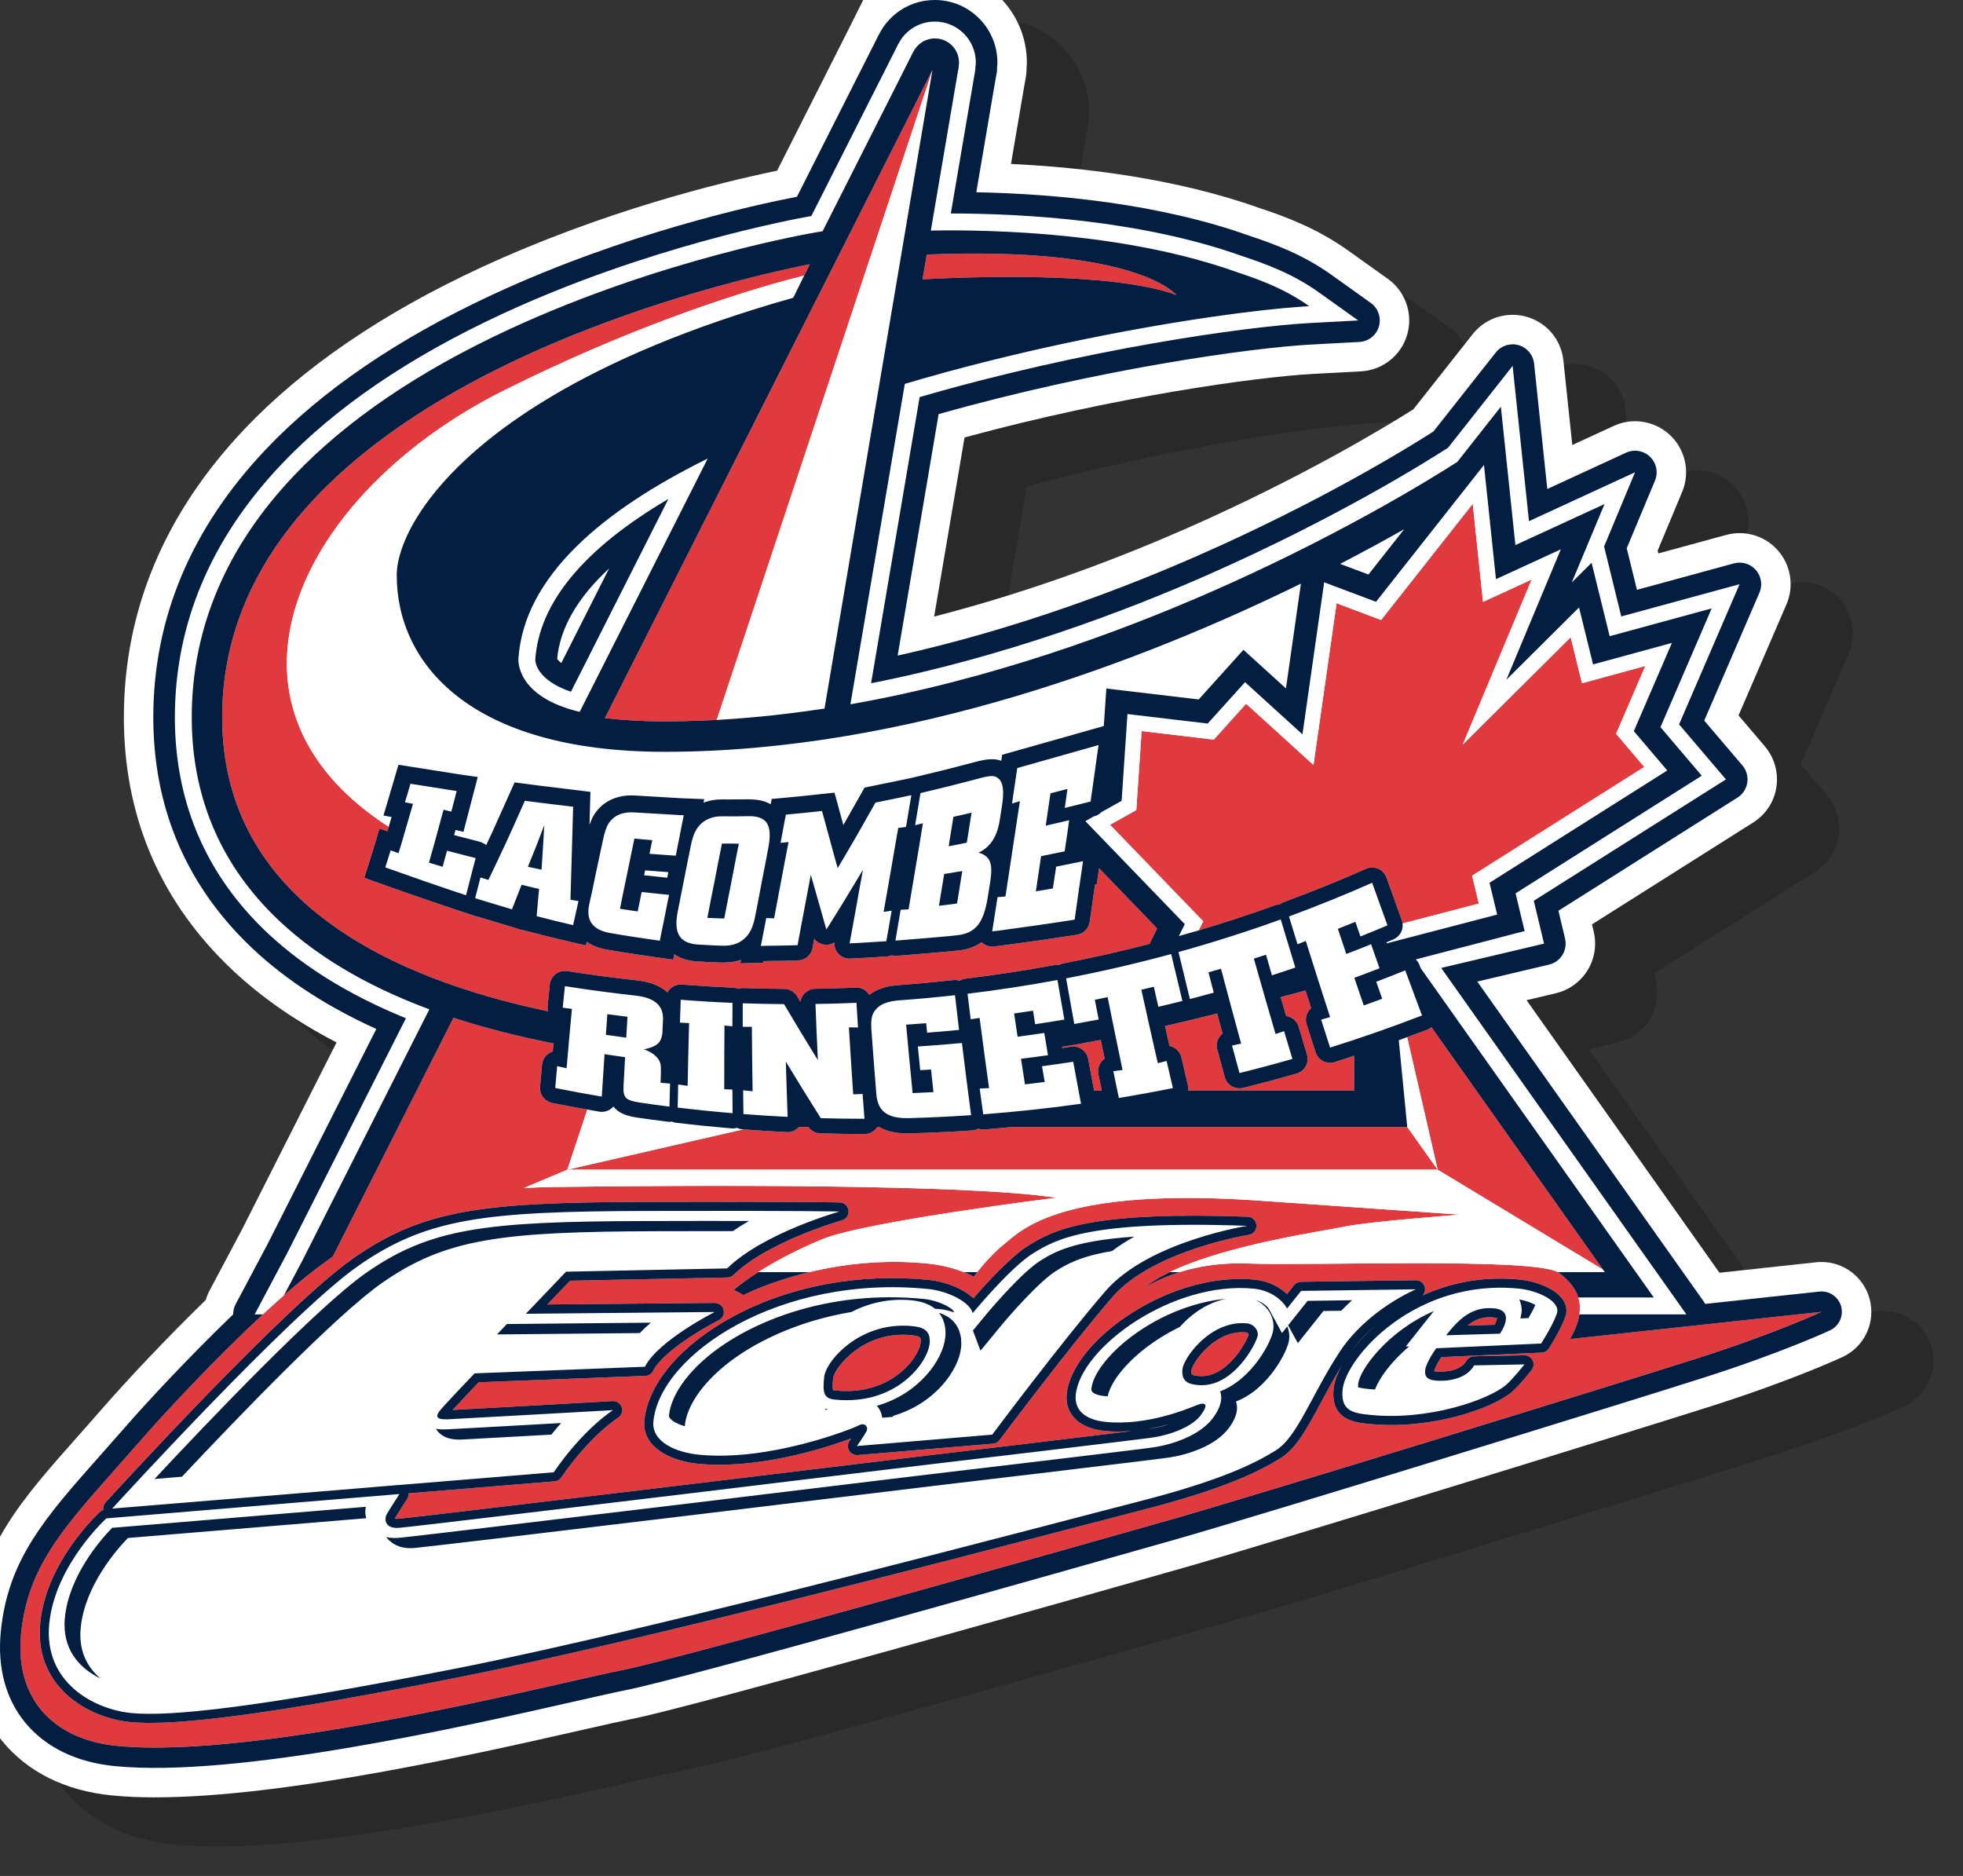 <?xml version="1.0" encoding="utf-8"?>
<!-- Generator: Adobe Illustrator 16.0.0, SVG Export Plug-In . SVG Version: 6.00 Build 0)  -->
<!DOCTYPE svg PUBLIC "-//W3C//DTD SVG 1.1//EN" "http://www.w3.org/Graphics/SVG/1.1/DTD/svg11.dtd">
<svg version="1.1" id="Layer_1_copy" xmlns="http://www.w3.org/2000/svg" xmlns:xlink="http://www.w3.org/1999/xlink" x="0px"
	 y="0px" width="239.857px" height="229.2px" viewBox="0 0 239.857 229.2" enable-background="new 0 0 239.857 229.2"
	 xml:space="preserve">
<rect x="0" y="0" width="239.857" height="229.2" fill="#333333" stroke="none"/>
<path opacity="0.2" enable-background="new    " d="M26.546,225.6c-1.938,0-3.731-0.081-5.332-0.242
	c-5.635-0.563-10.251-2.859-13.346-6.643c-2.992-3.657-4.289-8.414-3.75-13.756c1-9.967,6.073-15.68,13.096-23.59l3.021-3.428
	c2.79-3.201,7.66-8.406,12.508-13.117c0.117-0.404,0.275-0.795,0.473-1.164c2.885-5.433,3.952-7.439,3.952-7.439l11.553-22.859
	c-5.342-2.766-9.92-6.031-13.644-9.74c-8.189-8.156-12.342-18.245-12.342-29.984c0-13.054,4.961-24.902,14.746-35.219
	c7.135-7.517,16.845-14.15,28.861-19.718c14.883-6.896,29.279-10.413,36.212-11.847c2.695-5.332,8.807-17.427,8.807-17.427
	l1.917-3.844l0.493,0.213c2.079-2.146,4.954-3.396,8.058-3.396c6.198,0,11.241,5.044,11.241,11.245c0,0.184-0.008,0.371-0.024,0.555
	l-0.012,0.202c0,0.37-0.033,0.743-0.101,1.106l-0.182,1.001c-0.031,0.186-0.533,3.121-1.621,9.521
	c8.818,0.423,20.154,1.755,30.334,5.379c3.201,1.062,7.02,2.454,10.924,5.244l4.791,3.421c1.635,1.166,2.611,3.063,2.611,5.075
	c0,0.598-0.084,1.19-0.252,1.758c-0.734,2.524-3.006,4.326-5.648,4.466l-5.875,0.315c-6.971,0.377-24.397,2.813-42.559,7.764
	l-3.715,21.878c12.473-3.2,23.436-7.509,30.786-10.745c14.095-6.2,24.3-12.382,27.769-14.575l7.242-9.172
	c1.182-1.505,2.967-2.372,4.891-2.372c0.588,0,1.172,0.083,1.738,0.248c2.442,0.708,4.194,2.802,4.461,5.335l1.086,10.322
	l5.061-2.332c0.83-0.381,1.705-0.572,2.609-0.572c1.621,0,3.158,0.618,4.326,1.741c1.215,1.173,1.91,2.81,1.91,4.494
	c0,0.814-0.156,1.612-0.468,2.371l-3.008,7.202l0.084,0.343l8.291-2.261c0.533-0.146,1.086-0.22,1.64-0.22
	c1.815,0,3.534,0.788,4.717,2.161c0.973,1.112,1.518,2.566,1.518,4.074c0,0.852-0.17,1.681-0.506,2.464l-5.858,13.574l3.209,3.769
	c0.959,1.121,1.487,2.559,1.487,4.042c0,0.355-0.026,0.684-0.08,1.001c-0.264,1.728-1.299,3.307-2.828,4.271l-19.698,12.448
	l0.215,0.898c0.113,0.484,0.17,0.968,0.17,1.447c0,1.146-0.316,2.273-0.918,3.258c-0.871,1.414-2.285,2.434-3.885,2.811
	l-3.574,0.846l23.57,33.301l11.813-1.279c0.221-0.023,0.439-0.035,0.656-0.035c2.717,0,5.127,1.828,5.86,4.445
	c0.806,2.884-0.575,5.892-3.278,7.158c-0.242,0.113-6.064,2.826-15.986,5.99c-9.41,3.004-53.955,16.762-64.508,19.76
	c-14.066,3.998-60.51,17.147-67.6,18.512c-1.004,0.197-2.829,0.609-5.141,1.132l-0.701,0.157
	c-12.732,2.893-36.35,8.256-52.269,8.256C26.547,225.6,26.547,225.6,26.546,225.6z"/>
<path fill="#FFFFFF" d="M18.946,219.6c-1.937,0-3.73-0.081-5.331-0.242c-5.636-0.563-10.252-2.859-13.347-6.643
	c-2.992-3.657-4.289-8.414-3.75-13.756c1-9.967,6.074-15.68,13.097-23.59l3.021-3.428c2.79-3.201,7.66-8.406,12.507-13.117
	c0.118-0.404,0.276-0.795,0.474-1.164c2.885-5.433,3.951-7.439,3.951-7.439l11.554-22.859c-5.343-2.766-9.92-6.031-13.645-9.74
	c-8.188-8.157-12.341-18.245-12.341-29.984c0-13.054,4.961-24.902,14.746-35.219c7.134-7.517,16.844-14.15,28.861-19.718
	c14.883-6.896,29.278-10.413,36.212-11.847c2.694-5.332,8.807-17.427,8.807-17.427l1.917-3.844l0.493,0.213
	c2.08-2.146,4.955-3.396,8.058-3.396c6.198,0,11.241,5.044,11.241,11.245c0,0.184-0.008,0.371-0.025,0.555l-0.012,0.202
	c0,0.37-0.033,0.743-0.099,1.106l-0.183,1.001c-0.03,0.186-0.533,3.121-1.62,9.521c8.816,0.423,20.153,1.755,30.334,5.379
	c3.199,1.062,7.02,2.454,10.924,5.244l4.791,3.421c1.635,1.166,2.61,3.063,2.61,5.075c0,0.598-0.085,1.19-0.253,1.758
	c-0.733,2.524-3.006,4.326-5.647,4.466l-5.874,0.315c-6.973,0.377-24.398,2.813-42.561,7.764l-3.714,21.878
	c12.474-3.2,23.436-7.509,30.786-10.745c14.095-6.2,24.3-12.382,27.768-14.575l7.242-9.172c1.183-1.505,2.968-2.372,4.893-2.372
	c0.588,0,1.172,0.083,1.736,0.248c2.443,0.708,4.196,2.802,4.461,5.335l1.088,10.322l5.06-2.332c0.83-0.381,1.706-0.572,2.61-0.572
	c1.621,0,3.156,0.618,4.324,1.741c1.217,1.173,1.91,2.81,1.91,4.494c0,0.814-0.155,1.612-0.466,2.371l-3.008,7.202l0.084,0.343
	l8.291-2.261c0.532-0.146,1.085-0.22,1.639-0.22c1.816,0,3.535,0.788,4.717,2.161c0.973,1.112,1.518,2.566,1.518,4.074
	c0,0.852-0.17,1.681-0.506,2.464l-5.858,13.574l3.209,3.769c0.958,1.121,1.487,2.559,1.487,4.042c0,0.355-0.026,0.684-0.08,1.001
	c-0.264,1.728-1.298,3.307-2.827,4.271l-19.699,12.448l0.215,0.898c0.113,0.484,0.171,0.968,0.171,1.448
	c0,1.146-0.317,2.273-0.919,3.258c-0.871,1.414-2.284,2.434-3.886,2.811l-3.574,0.846l23.57,33.301l11.815-1.279
	c0.221-0.023,0.438-0.035,0.655-0.035c2.717,0,5.126,1.828,5.861,4.445c0.804,2.884-0.576,5.892-3.28,7.158
	c-0.241,0.113-6.063,2.826-15.985,5.99c-9.41,3.004-53.955,16.762-64.507,19.76c-14.066,3.998-60.512,17.147-67.601,18.512
	c-1.003,0.197-2.829,0.609-5.14,1.132l-0.701,0.157c-12.733,2.893-36.35,8.256-52.27,8.256C18.948,219.6,18.948,219.6,18.946,219.6z
	"/>
<path fill="#E03A3E" d="M113.239,31.104c25.883-1.047,30.495,4.94,30.495,4.94c-7.916-2.918-25.561-2.214-31.01-1.914
	C112.899,33.098,113.071,32.089,113.239,31.104z M195.87,155.114l-20.953-29.602c-0.146,0.117-0.307,0.223-0.492,0.293
	c-0.82,0.316-1.656,0.607-2.484,0.914l3.727,16.193L195.87,155.114z M69.327,142.913l21.504-4.932c1.76,0.139,3.547,0.25,5.32,0.34
	h0.098c0.545-0.014,1.038-0.256,1.383-0.631h1.146c0.338,0.475,0.874,0.771,1.459,0.787c1.795,0.051,3.609,0.074,5.392,0.078
	c0.519,0,1.012-0.219,1.365-0.596c0.077-0.084,0.142-0.176,0.201-0.27h0.24c0.877,0.516,1.998,0.791,3.37,0.791
	c0.111,0,0.224,0,0.335-0.004c2.521-0.07,5.094-0.193,7.643-0.367c0.263-0.016,0.514-0.09,0.742-0.211
	c0.191,0.066,0.396,0.107,0.609,0.107c0.047,0,0.094,0,0.143-0.004c1.133-0.086,2.268-0.207,3.402-0.313h48.273l3.715,5.223H69.327z
	 M87.575,87.966c-0.604,0.033-1.209,0.051-1.813,0.075c-1.512,0.06-3.025,0.101-4.541,0.101c-2.577,0-5.016-0.138-7.307-0.407
	l40.019-79.18l-0.004,0.037L87.575,87.966z M66.959,123.553c-18.942-3.959-39.814-13.422-39.814-35.917
	c0-33.792,44.933-48.781,64.648-53.73c3.099-0.777,5.572-1.307,7.155-1.622v0l-0.414,0.836l-0.276,0.556
	c-0.372,0.092-0.821,0.208-1.304,0.334c-3.107,0.814-8.451,2.37-15.35,4.953c-5.756,2.154-12.577,5.016-20.093,8.774
	c-2.982,1.491-5.788,3.18-8.383,5.019c-18.894,13.385-26.371,34.861-5.631,48.259c-0.043,0.151-0.096,0.332-0.144,0.495
	c-0.005,0.019-0.012,0.04-0.017,0.059c-0.485-0.171-0.966-0.341-0.966-0.341l0,0h0l-0.602,2.041l-0.54,1.717l-0.71,2.257h0v0
	l1.866,0.675c2.111,0.756,4.02,1.425,5.815,2.041c1.426,0.489,2.782,0.945,4.099,1.378l1.792,0.592l0.296,0.098l0,0h0L58.392,112
	v-0.001c0.061,0.019,0.126,0.038,0.19,0.058c1.606,0.484,4.425,1.337,4.779,1.445v0.002h0v0.001c0,0,0.046,0.012,0.05,0.012
	c0.125,0.039,0.378,0.116,0.378,0.116l0.007-0.017c0.325,0.08,0.784,0.195,1.046,0.261c0.123,0.031,0.206,0.053,0.206,0.053
	c1.089,0.286,2.168,0.553,3.238,0.809c0.428,0.103,0.859,0.209,1.281,0.306l2.026,0.467l0,0h0l0.098-0.444
	c0.655,0.453,1.458,0.771,2.427,0.95c0.251,0.043,0.504,0.085,0.756,0.127c1.76,0.296,3.551,0.573,5.465,0.836l1.701,0.234
	l0.219,0.029l0,0h0.002l0.088-0.432l0.044-0.216c0.606,0.417,1.456,0.769,2.632,0.858l0.639,0.037l0.02,0.002
	c0.854,0.047,1.744,0.102,2.65,0.115h0.001h0.13h0.001c0.085,0,0.163-0.016,0.247-0.02c0.645-0.018,1.262-0.113,1.828-0.313
	l-0.083,0.428h0.001l0,0l2.747-0.074l0.093-0.203l0,0c0.07,0,0.143-0.004,0.291-0.006c1.304-0.016,2.606-0.031,3.925-0.076
	c0.879-0.031,1.614-0.666,1.771-1.531c0.067-0.373,0.135-0.744,0.206-1.117c0.291,0.384,0.728,0.646,1.226,0.715
	c0.438,0.063,0.873-0.035,1.232-0.257c-0.027,0.487,0.135,0.967,0.46,1.337c0.376,0.426,0.921,0.662,1.492,0.631
	c1.175-0.057,2.345-0.129,3.513-0.205l1.008-0.064c0.191-0.013,0.371-0.063,0.543-0.13c0.146,0.036,0.294,0.06,0.447,0.06
	c0.027,0,0.056,0,0.083-0.002c0.341-0.015,0.695-0.048,1.022-0.077c1.941-0.151,3.868-0.314,5.846-0.497l0.768-0.085
	c1.095-0.103,2.023-0.45,2.803-1.007c0.35,0.344,0.814,0.54,1.301,0.54c0.07,0,0.137-0.004,0.203-0.013l0.281-0.037
	c0.096-0.012,0.189-0.024,0.287-0.028c0.047-0.002,0.096-0.006,0.141-0.013c3.268-0.435,6.359-0.876,9.447-1.359
	c0.811-0.127,1.447-0.771,1.557-1.586c0.08-0.575,0.164-1.148,0.244-1.721c0.09-0.614,0.176-1.229,0.264-1.843
	c0.045-0.338,0.096-0.678,0.146-1.017l0.205-0.017l0.094-0.642l0.191-1.296l7.096,7.354l-0.939,1.897
	c-3.49,0.899-7.023,1.699-10.537,2.371c-0.184,0.035-0.352,0.105-0.51,0.188c-0.178-0.018-0.357-0.02-0.539,0.014
	c-3.598,0.666-7.254,1.225-10.868,1.66c-0.267,0.033-0.517,0.125-0.741,0.262c-0.242-0.08-0.505-0.113-0.775-0.084
	c-2.283,0.252-4.588,0.467-6.872,0.631c-1.447,0.121-2.55,0.52-3.383,1.178c-0.342-0.557-0.959-0.92-1.658-0.891
	c-1.631,0.07-3.301,0.121-4.955,0.145c-0.504,0.01-0.98,0.219-1.326,0.578c-0.266,0.283-0.436,0.639-0.49,1.018
	c-0.13-0.223-0.26-0.445-0.391-0.664c-0.332-0.566-0.937-0.912-1.59-0.916c-1.668-0.014-3.348-0.045-4.998-0.105
	c-0.217-0.01-0.424,0.027-0.622,0.09c-0.191-0.076-0.396-0.129-0.614-0.139c-2.098-0.088-4.202-0.215-6.262-0.375
	c-0.504-0.039-1.004,0.131-1.383,0.465c-0.156,0.141-0.279,0.309-0.379,0.488c-0.76-0.705-1.938-1.273-3.756-1.467
	c-2.844-0.313-5.697-0.693-8.486-1.133c-0.506-0.078-1.02,0.053-1.426,0.361c-0.405,0.314-0.666,0.779-0.718,1.285
	c-0.09,0.879-0.18,1.76-0.265,2.641C66.887,123.149,66.911,123.356,66.959,123.553z M171.374,112.831
	c-0.018-0.136-0.045-0.271-0.094-0.405c-0.627-1.732-1.25-3.463-1.865-5.194c-0.174-0.487-0.545-0.882-1.02-1.087
	c-0.475-0.203-1.012-0.201-1.488,0.009c-3.281,1.454-6.66,2.822-10.055,4.07c-0.176,0.064-0.33,0.159-0.471,0.267
	c-0.176,0.011-0.352,0.037-0.52,0.098c-3.082,1.112-6.23,2.146-9.395,3.085l0.551-1.109l-11.381-11.795l3.203-1.793l0.652-9.658
	l8.82,1.046l3.951-4.383l8.229,7.478l2.822-19.757l5.443,2.048l11.197-14.196l1.258,11.984l5.945-2.735l-8.424,20.164l13.188-13.109
	l1.383,5.619l7.74-2.11l-3.574,8.287l3.445,4.052l-21.035,13.286l0.818,3.409L171.374,112.831z M134.622,133.241h-0.938
	c-0.242-1.285-0.484-2.57-0.719-3.854c-0.182-0.992-1.129-1.656-2.115-1.506c-0.352,0.057-0.707,0.109-1.059,0.162
	c-0.008-0.047-0.016-0.094-0.023-0.141c1.471-0.23,3.063-0.518,4.732-0.846c0.156,0.764,0.314,1.529,0.473,2.293
	c-0.176,0.123-0.33,0.271-0.453,0.449c-0.299,0.422-0.412,0.947-0.309,1.453C134.347,131.913,134.486,132.579,134.622,133.241z
	 M156.49,121.833c1.031-0.273,2.043-0.545,3.033-0.813c0.229,0.719,0.453,1.434,0.686,2.152c-0.168,0.145-0.311,0.32-0.418,0.52
	c-0.24,0.445-0.289,0.971-0.137,1.451l1.098,3.424c0.254,0.789,0.986,1.291,1.771,1.291c0.186,0,0.373-0.027,0.559-0.084
	c0.793-0.25,1.584-0.529,2.377-0.791v4.258h-20.303c0.039-0.24,0.033-0.488-0.025-0.73c-0.262-1.104-0.518-2.205-0.775-3.309
	c-0.113-0.486-0.418-0.906-0.844-1.166c-0.191-0.117-0.398-0.195-0.607-0.236c-0.186-0.811-0.367-1.623-0.547-2.434
	c2.098-0.484,4.236-1.002,6.369-1.533c0.219,0.818,0.439,1.633,0.66,2.453c-0.17,0.133-0.318,0.301-0.436,0.49
	c-0.266,0.438-0.342,0.963-0.209,1.455c0.303,1.125,0.605,2.244,0.912,3.367c0.227,0.828,0.975,1.371,1.799,1.371
	c0.146,0,0.295-0.016,0.447-0.053c2.17-0.539,4.367-1.127,6.531-1.75c0.479-0.135,0.883-0.457,1.123-0.895
	c0.236-0.438,0.293-0.951,0.146-1.43c-0.32-1.064-0.639-2.129-0.957-3.193l-0.061-0.201c-0.143-0.486-0.48-0.893-0.934-1.125
	c-0.186-0.094-0.387-0.156-0.594-0.188C156.933,123.368,156.71,122.6,156.49,121.833z M112.488,164.028
	c-0.188,1.885-3.66,6.539-10.365,5.865c-0.196-0.02-0.29-0.045-0.339-0.061c-0.038-0.123-0.081-0.473,0.018-1.451
	c0.119-1.174,3.601-5.848,9.57-5.252C112.568,163.252,112.544,163.461,112.488,164.028z M142.876,174
	c-0.703,0.236-1.467,0.428-2.242,0.543c-0.07,0.01-0.178,0.025-0.309,0.041C141.152,174.44,142.007,174.239,142.876,174z
	 M165.023,165.208c0.943-1.297,2.041-2.404,3.133-3.318C166.941,162.934,165.872,164.073,165.023,165.208z M182.458,160.961
	c0.262,0.025,0.391,0.074,0.441,0.1c0,0.021,0.006,0.039,0,0.068c-0.016,0.172-0.123,0.451-0.266,0.729
	c-0.549,0.018-1.713,0.049-3.311,0.096C180.249,161.192,181.206,160.834,182.458,160.961z M146.462,168.116
	c-0.939-0.096-0.932-0.168-0.877-0.727c0.104-0.814,2.852-4.986,6.711-4.596c0.08,0.008,0.27,0.131,0.275,0.24
	C152.347,163.911,149.888,168.459,146.462,168.116z M191.837,163.602c0.652-1.131,1.016-2.123,1.152-3.014
	c0.115-0.758,0.063-1.439-0.131-2.063c-0.365-1.17-1.219-2.137-2.377-3.02c-0.035-0.027-0.094-0.051-0.139-0.076
	c-3.152-1.795-29.875-0.76-37.902-1.057c-3.436-0.125-6.229,0.404-8.318,1.057c-2.857,0.891-4.395,2.012-4.395,2.012
	c0.84-0.73,1.938-1.398,3.199-2.012c6.912-3.357,18.84-5.018,21.342-5.553c2.953-0.637,14.205-1.471,14.205-1.471l-23.51-1.635
	c-25.242-1.912-30.131,3.49-32.27,5.238c-1.492,1.221-2.691,2.654-3.289,3.42c-0.259,0.332-0.417,0.551-0.417,0.551
	s-0.442-0.248-1.213-0.551c-0.972-0.383-2.477-0.854-4.415-1.047c-5.58-0.561-10.604,0.113-14.482,1.047
	c-4.944,1.188-8.029,2.795-8.029,2.795l-1.178-0.637c0.706-0.613,1.714-1.355,2.978-2.158c1.983-1.262,4.608-2.676,7.773-4.002
	c5.18-2.164,28.631-5.086,28.631-5.086c-10.993-1.723-45.13-1.531-61.49-1.311c-1.248,0.016-2.421,0.059-3.542,0.121l5.305-2.24l0,0
	l2.442-7.352c-1.45-0.258-2.89-0.523-4.291-0.805c-0.93-0.188-1.57-1.041-1.489-1.986c0.077-0.893,0.157-1.785,0.237-2.68
	c0.049-0.535,0.325-1.021,0.76-1.338c0.169-0.125,0.357-0.215,0.553-0.273c0.029-0.334,0.06-0.664,0.09-0.998
	c-4.382-0.857-8.46-1.898-12.22-3.133l-14.742,29.166c-0.407,0.295-0.818,0.594-1.235,0.895c-1.429,1.029-3.043,2.359-4.736,3.848
	c-0.845,0.742-1.706,1.52-2.581,2.332c-5.705,5.305-11.783,11.787-14.901,15.367c-8.364,9.598-13.716,14.443-14.636,23.613
	c-0.809,8.061,4.047,12.967,11.647,13.73c17.502,1.756,54.618-7.863,61.685-9.223c7.062-1.359,56.866-15.486,67.083-18.391
	c10.221-2.904,54.713-16.635,64.318-19.703c9.619-3.066,15.26-5.707,15.26-5.707L191.837,163.602z M113.518,156.381
	c1.944,0.197,4.148,1.041,5.421,2.24c1.523-1.76,4.566-5.115,6.734-6.449c1.344-0.83,3.186-1.967,7.266-2.732
	c4.469-0.834,10.854-1.092,19.512-0.779c0.574,0.023,1.039,0.473,1.07,1.043c0.035,0.574-0.369,1.076-0.938,1.166
	c-0.111,0.02-11.719,1.906-16.645,7.586c-5.176,5.965-13.727,17.379-13.811,17.492c-0.188,0.254-0.479,0.416-0.797,0.439
	l-16.526,1.395c-0.43,0.037-0.84-0.18-1.057-0.553c-0.117-0.207-0.164-0.439-0.142-0.666c0.017-0.186,0.083-0.363,0.192-0.523
	c0.061-0.088,0.131-0.191,0.207-0.301c-3.332,1.262-11.563,3.82-18.742,3.098c-3.479-0.35-6.851-2.121-6.53-5.287
	c0.455-4.541,4.524-9.293,10.879-12.715C96.529,157.11,105.02,155.532,113.518,156.381z M188.357,165.26
	c0,0-11.242,0.506-12.256,0.551c-0.426,0.648-0.82,1.396-0.861,1.715c0.072,0.016,0.168,0.029,0.316,0.047
	c0.029,0.002,2.705,0.252,3.611-1.309c0.195-0.338,0.553-0.547,0.941-0.555l6.139-0.119c0.428-0.008,0.822,0.232,1.014,0.615
	s0.145,0.846-0.121,1.182c-0.15,0.195-1.512,1.912-2.42,2.684c-2.426,2.068-10.025,4.652-17.404,3.906
	c-1.779-0.176-4.754-0.475-4.367-4.305c0.088-0.873,0.463-1.873,1.055-2.914c-0.982,1.59-1.836,3.166-2.596,4.582
	c-1.684,3.139-3.016,5.617-4.932,6.811c-2.557,1.59-6.803,3.752-17.018,6.367l-6.883,1.789
	c-16.473,4.297-55.051,14.357-76.239,18.563c-21.893,4.344-34.741,6.1-40.425,5.527c-2.848-0.287-5.626-1.461-7.622-3.227
	c-2.565-2.27-3.732-5.355-3.373-8.928c0.756-7.537,7.158-13.418,7.381-13.596c0.095-0.076,0.203-0.131,0.316-0.172
	c-0.046-0.324,0.048-0.658,0.276-0.908c0.889-0.975,21.875-23.957,30.221-29.793c8.519-5.957,15.611-6.871,35.582-6.928
	c19.341-0.053,23.868,0.068,23.911,0.07c0.549,0.016,1.005,0.43,1.07,0.975c0.012,0.082,0.014,0.166,0.004,0.246
	c-0.043,0.447-0.359,0.834-0.807,0.961c-0.088,0.021-9.035,2.561-13.248,6.67c-0.203,0.199-0.472,0.309-0.752,0.314
	c0,0-18.344,0.377-19.222,0.395c-0.339,0.354-1.482,1.549-2.777,2.902c4.131-0.035,20.447-0.191,20.447-0.191
	c0.517-0.004,0.971,0.35,1.09,0.85c0.031,0.127,0.04,0.252,0.028,0.371c-0.039,0.369-0.258,0.709-0.606,0.883
	c-1.832,0.926-6.853,3.85-8.039,6.199c-0.18,0.361-0.544,0.598-0.946,0.609c0,0-19.504,0.758-20.363,0.789
	c-1.192,1.246-2.419,2.547-3.182,3.379c3.618-0.189,19.374-1.078,19.547-1.088c0.504-0.029,0.967,0.289,1.119,0.771
	c0.153,0.484-0.041,1.012-0.471,1.281c-0.033,0.018-3.397,2.152-6.92,7.279c-0.188,0.275-0.493,0.451-0.826,0.477l-17.848,1.469
	c0.005,0.064,0.018,0.129,0.01,0.193c-0.016,0.182-0.079,0.359-0.185,0.514c-0.009,0.012-1.148,1.775-1.499,2.369
	c0,0.002,0,0.006-0.001,0.012c0.079,0.016,0.218,0.033,0.439,0.018c1.407-0.115,22.453-2.639,31.438-3.717l3.728-0.449l11.155-1.35
	c7.481-0.908,15.963-1.939,17.11-2.07c1.305-0.146,19.605-2.322,26.251-3.141c-1.168,0.096-2.291,0.104-3.367-0.006
	c-3.111-0.313-4.893-2.047-4.645-4.527c0.32-3.164,3.342-6.938,7.891-9.848c4.826-3.092,10.33-4.588,15.102-4.107
	c1.719,0.172,3.035,0.918,3.926,1.758c0.428-0.539,0.855-1.08,0.855-1.08c0.207-0.256,0.52-0.412,0.852-0.418l14.031-0.193
	c0.531-0.008,0.994,0.363,1.102,0.887c0.076,0.361-0.043,0.717-0.281,0.975c3.119-1.422,7.111-2.418,11.904-1.938
	c1.896,0.191,4.365,1.064,5.293,2.529c0.295,0.469,0.426,0.982,0.375,1.486c-0.02,0.178-0.063,0.35-0.119,0.521
	c-0.578,1.643-1.971,3.793-2.031,3.885C189.044,165.059,188.714,165.249,188.357,165.26z"/>
<path fill="#FFFFFF" d="M63.344,80.485c0,0-0.436,4.608,7.489,6.488c1.026-2.03,2.056-4.068,3.085-6.105
	c4.258-8.423,8.518-16.851,12.555-24.841C73.521,62.405,63.995,70.511,63.344,80.485z M81.671,60.96
	c-3.789,7.494-11.888,23.516-11.908,23.557c-4.251-1.451-4.36-3.707-4.36-3.895C65.858,73.643,71.335,67.047,81.671,60.96z
	 M34.696,158.256c-0.845,0.742-1.706,1.52-2.581,2.332h-0.996c0,0,3.992-7.516,4.008-7.547c0.029-0.055,12.758-25.238,14.473-28.637
	c-7.235-2.939-13.2-6.699-17.723-11.198c-6.974-6.949-10.508-15.551-10.508-25.569c0-11.402,4.385-21.808,13.037-30.928
	c6.584-6.941,15.653-13.115,26.958-18.353c17.643-8.173,35.021-11.476,37.777-11.967c2.062-4.077,10.2-20.181,10.2-20.181
	l0.396-0.793l0.008,0.002c0.854-1.717,2.569-2.783,4.486-2.783c2.762,0,5.008,2.246,5.008,5.011l-0.07,0.816l0.033-0.059
	l-0.177,0.986c-0.032,0.162-0.453,2.619-2.844,16.694c8.834,0.003,23.272,0.805,35.631,5.212l-0.049-0.015
	c2.871,0.952,6.199,2.159,9.402,4.45l4.793,3.421l-5.879,0.315c-7.998,0.433-27.838,3.269-47.708,9.05
	c-0.375,2.2-5.114,30.135-5.933,34.961c16.386-3.219,31.224-8.879,41.001-13.181c15.766-6.939,26.814-13.86,29.498-15.594
	c0.391-0.489,7.891-9.999,7.891-9.999s1.582,15.035,1.998,18.973c2.998-1.382,12.957-5.973,12.957-5.973s-2.928,7.023-3.779,9.067
	c0.205,0.851,1.498,6.115,2.098,8.546c2.844-0.776,14.457-3.941,14.457-3.941s-6.535,15.142-7.393,17.13
	c1.162,1.358,5.727,6.719,5.727,6.719s-21.244,13.422-23.479,14.833c0.332,1.374,1.252,5.234,1.252,5.234s-8.943,2.114-12.568,2.97
	c3.125,4.412,29.961,42.328,29.961,42.328H192.99c0.115-0.758,0.063-1.439-0.131-2.063h9.217l0,0l-28.482-40.234
	c-0.045-0.125-0.094-0.25-0.139-0.377c-0.1-0.268-0.264-0.5-0.467-0.693l13.305-3.467l-1.107-4.606l22.752-14.373l-5.045-5.932
	l6.258-14.51l-12.467,3.398l-2.207-8.972l-2.424,2.407l4.002-9.577l-10.889,5.008l-1.777-16.909l-5.318,6.743
	c-0.689,0.445-2.061,1.314-4.029,2.493c-3.67,2.196-9.404,5.456-16.615,8.999c-2.834,1.393-5.895,2.828-9.15,4.261
	c-11.557,5.084-27.27,10.853-44.365,13.867c2.21-13.031,4.559-26.859,6.646-39.15v0c13.531-4.022,27.353-6.716,37.544-8.192
	c4.5-0.651,8.297-1.066,11.039-1.25c0.289-0.02,0.566-0.037,0.832-0.051c-1.867-1.333-3.779-2.27-5.691-3.031
	c-1.057-0.42-2.113-0.789-3.16-1.136c-13.412-4.784-29.492-5.207-37.382-5.073c1.915-11.273,3.197-18.825,3.257-19.145l0.163-0.887
	l-0.001,0V8.131l-0.021-0.009c0.026-0.155,0.044-0.315,0.044-0.478c0-1.628-1.318-2.948-2.947-2.948
	c-1.157,0-2.157,0.67-2.639,1.641l-0.009-0.004l-0.395,0.796c0,0-0.713,1.411-1.982,3.923c-1.058,2.093-2.501,4.947-4.266,8.439
	c-1.313,2.598-2.8,5.538-4.429,8.76l-0.685,0.115c-0.77,0.128-19.031,3.261-37.597,11.863
	c-11.069,5.128-19.924,11.147-26.328,17.898c-8.277,8.726-12.475,18.654-12.475,29.51c0,9.45,3.333,17.559,9.904,24.105
	c4.774,4.757,11.175,8.625,19.129,11.576l0,0h0c-3.184,6.299-6.04,11.949-8.409,16.637c-4.381,8.668-7.092,14.031-7.093,14.037
	C36.947,154.012,35.207,157.293,34.696,158.256z M190.343,155.43c-3.152-1.795-29.875-0.76-37.902-1.057
	c-3.436-0.125-6.229,0.404-8.318,1.057h-1.195c6.912-3.357,18.84-5.018,21.342-5.553c2.953-0.637,14.205-1.471,14.205-1.471
	l-23.51-1.635c-25.242-1.912-30.131,3.49-32.27,5.238c-1.492,1.221-2.691,2.654-3.289,3.42h-1.63
	c-0.972-0.383-2.477-0.854-4.415-1.047c-5.58-0.561-10.604,0.113-14.482,1.047h-6.229c1.983-1.262,4.608-2.676,7.773-4.002
	c5.18-2.164,28.631-5.086,28.631-5.086c-10.993-1.723-45.13-1.531-61.49-1.311c-1.248,0.016-2.421,0.059-3.542,0.121l5.305-2.24
	h106.34l20.199,12.201l0.225,0.316H190.343z M100.749,86.572c-1.564,0.242-3.14,0.45-4.721,0.64
	c-2.121,0.256-4.254,0.462-6.398,0.615c-0.685,0.048-1.369,0.102-2.055,0.139l26.354-79.374L100.749,86.572z M69.327,142.913
	l2.442-7.352c0.484,0.086,0.965,0.176,1.452,0.258c0.523,0.088,1.055-0.049,1.469-0.377c0.096-0.074,0.182-0.162,0.262-0.254
	c0.084,0.107,0.174,0.209,0.271,0.303c0.565,0.547,1.382,0.873,2.647,1.057c1.232,0.18,2.467,0.35,3.699,0.5
	c0.078,0.01,0.154,0.016,0.23,0.016c0.1,0,0.197-0.01,0.295-0.025c0.154,0.063,0.314,0.113,0.487,0.135
	c2.237,0.268,4.515,0.498,6.772,0.691c0.053,0.004,0.106,0.008,0.157,0.008h0.007c0.185,0.004,0.357-0.027,0.524-0.074
	c0.2,0.096,0.419,0.158,0.651,0.176c0.045,0.004,0.09,0.004,0.134,0.008L69.327,142.913z M175.667,142.913l-3.715-5.223
	l-1.035-10.596c0.342-0.123,0.684-0.25,1.023-0.375L175.667,142.913z M171.579,64.655l-4.369,5.539l-3.459-1.301
	C166.706,67.363,169.327,65.931,171.579,64.655z M81.604,38.964c6.898-2.583,12.242-4.138,15.35-4.953
	c0.483-0.126,0.932-0.242,1.305-0.334l-1.334,2.704c-25.551,7.199-38.431,16.814-44.268,24.367c-0.278,0.36-0.54,0.715-0.786,1.064
	c-2.466,3.499-3.395,6.481-3.395,8.464c0,10.739,8.909,21.579,32.746,21.579c29.697,0,58.772-11.249,77.735-20.548l-1.828,12.804
	l-5.193-4.718l-5.467,6.063l-11.287-1.335l-0.311,4.584l-1.014,0.288l-0.186,0.053L122.45,92.22l-0.109,0.735l0,0v0
	c-0.287-0.106-0.596-0.172-0.906-0.192l-0.035-0.002c-0.092-0.004-0.189-0.001-0.287,0c-0.4,0.007-0.852,0.072-1.383,0.196
	c-0.086,0.02-0.164,0.036-0.254,0.058l-1.085,0.282l-2.734,0.709c0.009-0.001-0.39,0.096-0.755,0.186
	c-0.308,0.075-0.593,0.145-0.593,0.145l-1.175,0.284l-1.742,0.42l-0.235,0.048l-0.168,0.034l-0.925,0.195l-0.144,0.03l0.002,0
	l-0.004,0.001l0.009-0.001l0.013-0.002l-2.394,0.491l-1.912,0.392v0l0,0l-0.455,0.816c0,0-0.083,0.147-0.213,0.377
	c-0.49,0.863-1.674,2.949-1.918,3.379c-0.156-0.573-0.476-1.742-0.727-2.662c-0.199-0.724-0.354-1.294-0.354-1.294h-0.001v0
	l-0.97,0.104l-0.784,0.083c-1.457,0.163-2.929,0.312-4.372,0.442l-0.772,0.071l-0.773,0.07v0l0,0l-0.125,0.649v0l0,0
	c-0.596-0.342-1.309-0.534-2.124-0.586c-0.181-0.011-0.36-0.023-0.552-0.021h-0.001h-0.024l0,0l-2.316,0.018l-0.881-0.003
	c0,0,0,0,0.001,0h-0.03h0.029c-0.828-0.01-1.605,0.125-2.309,0.4c0.014-0.069,0.026-0.131,0.037-0.186
	c0.032-0.157,0.051-0.25,0.051-0.25l0,0v-0.001l-2.619-0.1l-0.28-0.01l0.071,0.001l-0.293-0.017l-5.252-0.309
	c-1.469-0.106-2.754,0.217-3.795,0.962l-0.04,0.028c-0.597,0.446-1.075,1-1.425,1.652l-0.014,0.027L72.389,99.9
	c-0.075,0.15-0.146,0.318-0.215,0.495c-0.048,0.125-0.096,0.253-0.143,0.392c0.034-1.178,0.064-2.239,0.085-2.982
	c0.019-0.647,0.03-1.055,0.03-1.055l-1.876-0.233l-4.495-0.547l-2.898-0.376l-0.637,1.422l-1.024,2.284l-0.85,1.895
	c0,0-0.349,0.766-0.354,0.777c0,0-0.283,0.598-0.601,1.274c-0.082-0.066-0.175-0.116-0.266-0.17
	c-0.18-0.106-0.371-0.196-0.577-0.245c0.003,0,0.008,0.001,0.014,0.002c0.007,0.001,0.015,0.002,0.015,0.002h-0.001
	c0,0,0.001,0,0.001,0s-1.054-0.272-1.946-0.501c-0.526-0.136-0.996-0.257-1.16-0.3c0.052-0.193,0.109-0.407,0.17-0.631
	c0.485,0.115,0.97,0.229,0.97,0.229v-0.001l0.001,0l1.262-4.851l0.48-1.843h0l0-0.002l-1.754-0.253L56.12,94.61l-7.435-1.174
	l0,0.001l0,0l-0.51,1.741l-0.222,0.754l-1.094,3.708c0,0,0.502,0.092,0.988,0.184c-0.102,0.35-0.26,0.89-0.26,0.89
	s-0.013,0.044-0.033,0.109c-0.016,0.052-0.035,0.115-0.058,0.193l0,0c-20.739-13.397-13.262-34.874,5.631-48.259
	c2.595-1.838,5.4-3.527,8.382-5.018C69.027,43.981,75.848,41.119,81.604,38.964z M81.662,106.553L81.662,106.553L81.662,106.553
	l-0.132,0.685v0h-0.002v-0.001l-0.68-0.07c0,0-2.062-0.223-2.147-0.232c0.019-0.093,0.071-0.349,0.123-0.597
	c0.082,0.009,0.282,0.024,0.341,0.028c0.008,0.001,0.023,0.002,0.023,0.002l0.824,0.062L81.662,106.553L81.662,106.553z
	 M169.466,115.253l-0.045-0.126c0.279-0.118,0.557-0.236,0.836-0.354c0.781-0.332,1.221-1.134,1.117-1.943l9.326-2.431l-0.818-3.409
	l21.035-13.286l-3.445-4.052l3.574-8.287l-7.74,2.11l-1.383-5.619l-13.188,13.109l8.424-20.164l-5.945,2.735l-1.258-11.984
	L168.759,75.75l-5.443-2.048l-2.822,19.757l-8.229-7.478l-3.951,4.383l-8.82-1.046l-0.652,9.658l-3.203,1.793l11.381,11.795
	l-0.551,1.109c-0.807,0.239-1.613,0.469-2.422,0.696l0.723-1.457l-12.15-12.588l1.021-0.572l0.072-0.018
	c0.336-0.084,0.625-0.267,0.859-0.502l2.48-1.388l0.715-10.602l9.807,1.16l4.559-5.055l7.016,6.375l2.652-18.577l6.338,2.382
	l13.189-16.718l1.467,13.954l7.922-3.644l-6.652,15.93l8.879-8.828l1.715,6.958l9.631-2.625l-4.65,10.778l4.086,4.803
	l-21.719,13.722l0.934,3.887L169.466,115.253z M70.057,112.91c0.2-0.94,0.415-1.878,0.628-2.816
	c-0.23-0.042-0.457-0.076-0.686-0.115c-0.099-0.016-0.197-0.031-0.294-0.048c0.057-1.889,0.103-3.789,0.163-5.676
	c0.057-1.9,0.104-3.788,0.163-5.69c-1.516-0.178-3.016-0.356-4.516-0.548c-0.461-0.059-0.923-0.121-1.383-0.18
	c-0.741,1.71-1.5,3.358-2.241,4.993c-0.73,1.59-1.486,3.147-2.216,4.678c-0.034-0.011-0.071-0.021-0.108-0.034
	c-0.291-0.094-0.579-0.183-0.858-0.262c-0.207,0.801-0.415,1.603-0.621,2.405c0,0.043-0.016,0.089-0.03,0.117
	c0.014,0.018,0.03,0.018,0.03,0.018c0.272,0.085,0.548,0.166,0.826,0.253c1.209,0.37,2.422,0.735,3.644,1.098
	c0.386-0.979,0.786-1.991,1.174-2.999c0.596,0.147,1.188,0.279,1.783,0.427c0.12,0.032,0.236,0.048,0.355,0.075
	c-0.103,1.116-0.208,2.229-0.296,3.329c1.471,0.387,2.972,0.758,4.457,1.1C70.041,112.993,70.048,112.949,70.057,112.91z
	 M65.515,106.113c-0.343-0.062-0.67-0.137-1.012-0.211c0.342-0.831,0.669-1.663,1.012-2.509c0.328-0.862,0.652-1.709,0.992-2.569
	c-0.056,0.904-0.115,1.812-0.162,2.719c-0.058,0.904-0.119,1.81-0.178,2.715C65.946,106.216,65.738,106.154,65.515,106.113z
	 M47.078,105.977c0.221-0.699,0.432-1.382,0.654-2.081c0.313,0.106,0.638,0.225,0.966,0.343c0.297-0.98,0.593-1.96,0.876-2.971
	c0.298-1.011,0.595-2.036,0.892-3.058c-0.327-0.061-0.653-0.12-0.981-0.18c0.224-0.743,0.447-1.514,0.669-2.274
	c1.872,0.298,3.76,0.592,5.645,0.892c-0.208,0.848-0.43,1.679-0.654,2.512c-0.311-0.076-0.624-0.149-0.95-0.224
	c-0.298,1.114-0.595,2.198-0.892,3.283c-0.282,1.068-0.595,2.138-0.89,3.179c0.562,0.177,1.112,0.342,1.677,0.506
	c0.166-0.654,0.342-1.309,0.537-1.96c1.156,0.295,2.3,0.594,3.461,0.89c0.013,0,0.026,0,0.026,0.013c0,0.031-0.013,0.076-0.026,0.12
	c-0.195,0.727-0.387,1.439-0.566,2.169c-0.194,0.759-0.387,1.5-0.579,2.245C53.645,108.295,50.363,107.15,47.078,105.977z
	 M80.621,114.935c-2.05-0.283-4.085-0.592-6.134-0.95c-2.123-0.387-2.942-1.59-2.465-3.598c0.296-1.29,0.565-2.599,0.831-3.92
	c0.284-1.307,0.564-2.629,0.849-3.951c0.162-0.742,0.341-1.308,0.534-1.692c0.209-0.387,0.49-0.714,0.847-0.981
	c0.623-0.446,1.44-0.655,2.465-0.581c1.858,0.119,3.714,0.224,5.558,0.328c0.147,0,0.297,0.014,0.443,0.014
	c-0.033,0.164-0.066,0.331-0.098,0.492c-0.116,0.573-0.232,1.145-0.346,1.721c-0.016,0.089-0.031,0.179-0.045,0.269
	c-0.162,0.83-0.328,1.649-0.492,2.464c-0.166-0.009-0.33-0.022-0.498-0.036c-0.903-0.06-1.805-0.127-2.709-0.199
	c0.119-0.55,0.225-1.102,0.34-1.665c-0.728-0.061-1.455-0.119-2.182-0.194c-0.297,1.44-0.608,2.882-0.894,4.324
	c-0.295,1.41-0.593,2.836-0.873,4.25c0.713,0.117,1.44,0.223,2.167,0.324c0.164-0.802,0.326-1.586,0.488-2.376
	c0.906,0.109,1.813,0.198,2.718,0.294c0.209,0.018,0.418,0.039,0.628,0.063c-0.195,0.934-0.389,1.871-0.564,2.807
	c-0.146,0.702-0.287,1.397-0.428,2.092C80.716,114.469,80.668,114.701,80.621,114.935z M131.308,112.365
	c-3.15,0.493-6.268,0.938-9.406,1.354c-0.135,0.008-0.277,0.023-0.416,0.041c-0.082,0.011-0.164,0.021-0.25,0.03
	c0.209-1.381,0.43-2.777,0.652-4.174h0.014c0.297-0.027,0.602-0.054,0.898-0.082c0.016,0,0.037-0.005,0.055-0.005
	c0.283-1.917,0.594-3.849,0.877-5.78c0.297-1.946,0.592-3.905,0.891-5.868c-0.014,0.004-0.025,0.01-0.039,0.012
	c-0.311,0.089-0.611,0.185-0.926,0.284c0.17-1.175,0.35-2.351,0.521-3.537c0.041-0.265,0.08-0.531,0.119-0.798
	c3.311-0.938,6.625-1.874,9.938-2.81c-0.166,1.161-0.344,2.302-0.49,3.448c-0.164,1.159-0.324,2.301-0.488,3.447
	c-1.057,0.267-2.098,0.534-3.152,0.786c0.105-0.773,0.223-1.544,0.326-2.319c-0.684,0.18-1.381,0.358-2.078,0.536
	c-0.195,1.323-0.387,2.645-0.578,3.951c0.949-0.206,1.898-0.444,2.865-0.667c-0.178,1.277-0.357,2.54-0.551,3.803
	c-0.965,0.208-1.914,0.402-2.881,0.592c-0.211,1.443-0.416,2.868-0.637,4.297c0.697-0.122,1.395-0.239,2.078-0.358
	c0.131-0.891,0.27-1.768,0.4-2.658c1.098-0.222,2.197-0.445,3.285-0.666c-0.164,1.2-0.357,2.389-0.523,3.579
	C131.652,109.991,131.472,111.176,131.308,112.365z M108.299,114.997c-0.338,0.021-0.667,0.039-1.005,0.063
	c-1.16,0.076-2.316,0.146-3.483,0.203c0.269-1.486,0.549-2.971,0.817-4.472c0.254-1.483,0.535-3.002,0.816-4.515
	c-0.756,1.249-1.499,2.493-2.243,3.715c-0.727,1.2-1.485,2.39-2.228,3.576c-0.328-1.128-0.639-2.24-0.951-3.354
	c-0.325-1.116-0.639-2.216-0.95-3.33c-0.267,1.456-0.551,2.896-0.817,4.323c-0.268,1.425-0.547,2.869-0.801,4.277
	c-1.322,0.044-2.631,0.062-3.938,0.074c-0.192,0-0.368,0.016-0.548,0.016c0.002-0.016,0.006-0.028,0.009-0.046
	c0.174-0.921,0.351-1.843,0.539-2.777c0.028-0.191,0.076-0.386,0.106-0.579c0.229,0,0.469,0.011,0.713,0.019
	c0.082,0.005,0.168,0.008,0.252,0.012c0.281-1.544,0.578-3.104,0.875-4.648c0.283-1.546,0.596-3.12,0.892-4.681
	c-0.093,0.014-0.19,0.022-0.283,0.034c-0.231,0.027-0.465,0.051-0.694,0.07c0.156-0.871,0.324-1.742,0.49-2.618
	c0.055-0.276,0.109-0.551,0.161-0.827c1.472-0.134,2.94-0.285,4.413-0.447c0.311,1.16,0.625,2.319,0.95,3.476
	c0.311,1.174,0.638,2.332,0.966,3.506c0.756-1.291,1.542-2.6,2.301-3.921c0.774-1.353,1.547-2.719,2.317-4.086
	c1.104-0.232,2.222-0.452,3.324-0.682c0.027-0.006,0.052-0.01,0.076-0.016c0.329-0.074,0.655-0.15,0.982-0.206
	c-0.222,1.289-0.431,2.584-0.653,3.875c-0.104,0.015-0.209,0.029-0.329,0.046c-0.205,0.029-0.414,0.057-0.619,0.086
	c-0.141,0.805-0.283,1.608-0.423,2.41c-0.161,0.917-0.32,1.834-0.47,2.746c-0.171,0.979-0.342,1.957-0.512,2.928
	c-0.126,0.723-0.254,1.445-0.381,2.169c0.328-0.046,0.653-0.104,0.981-0.148C108.744,112.513,108.521,113.761,108.299,114.997z
	 M93.101,107.641c0.136-0.712,0.269-1.411,0.414-2.108c0.119-0.669,0.252-1.322,0.372-1.978c0.268-1.366,0.208-2.361-0.163-2.956
	c-0.06-0.105-0.133-0.193-0.209-0.267c-0.414-0.415-1.083-0.624-1.989-0.61c-1.055,0.031-2.125,0.017-3.164,0.017h-0.121
	c-1.127-0.017-2.033,0.342-2.717,1.039c-0.283,0.312-0.506,0.653-0.683,1.056c-0.164,0.4-0.329,0.949-0.461,1.647
	c-0.267,1.323-0.535,2.632-0.787,3.953c-0.164,0.816-0.326,1.648-0.49,2.463c-0.091,0.49-0.194,0.984-0.284,1.457
	c-0.266,1.31-0.209,2.287,0.166,2.929c0.045,0.06,0.074,0.116,0.118,0.178c0.4,0.536,1.099,0.857,2.079,0.935
	c1.055,0.062,2.109,0.134,3.18,0.15h0.104c0.846,0.01,1.568-0.196,2.164-0.606c0.199-0.137,0.384-0.297,0.555-0.479
	c0.283-0.314,0.52-0.671,0.684-1.085c0.177-0.416,0.328-0.967,0.459-1.677C92.595,110.348,92.847,108.993,93.101,107.641z
	 M90.276,103.083c-0.296,1.527-0.607,3.044-0.89,4.575c-0.298,1.514-0.595,3.043-0.892,4.559h-0.133
	c-0.654-0.012-1.293-0.045-1.931-0.074c0.281-1.5,0.593-3.014,0.892-4.53c0.281-1.514,0.592-3.032,0.89-4.546h0.149
	C88.987,103.066,89.64,103.066,90.276,103.083z M121.013,107.641c0.164-1.07,0.15-1.87-0.072-2.408
	c-0.225-0.519-0.686-0.875-1.371-1.053c1.133-0.521,1.918-1.47,2.334-2.838c0.119-0.386,0.209-0.786,0.268-1.232
	c0.09-0.565,0.18-1.13,0.268-1.695c0.133-0.875,0.164-1.559,0.104-2.079c-0.057-0.505-0.205-0.89-0.473-1.158
	c-0.063-0.044-0.105-0.091-0.166-0.134c-0.178-0.135-0.385-0.207-0.607-0.222c-0.297-0.017-0.729,0.044-1.307,0.191
	c-1.277,0.342-2.557,0.669-3.834,0.994c-1.232,0.298-2.466,0.612-3.683,0.895c-0.223,1.322-0.447,2.629-0.654,3.922
	c0.326-0.075,0.654-0.165,0.95-0.24c-0.282,1.77-0.58,3.552-0.876,5.305c-0.282,1.737-0.58,3.492-0.875,5.213
	c-0.208,0.018-0.417,0.03-0.642,0.03c-0.103,0.015-0.206,0.015-0.326,0.03c-0.224,1.264-0.432,2.51-0.638,3.758
	c0.313-0.016,0.638-0.046,0.964-0.074c1.932-0.149,3.85-0.312,5.779-0.49c0.271-0.03,0.536-0.061,0.805-0.09
	c1.112-0.104,1.944-0.52,2.524-1.232c0.566-0.713,0.98-1.871,1.219-3.462C120.806,108.934,120.907,108.294,121.013,107.641z
	 M116.155,103.347c-0.089,0.016-0.161,0.029-0.234,0.047c0.073-0.491,0.146-0.983,0.234-1.473c0.118-0.698,0.223-1.411,0.343-2.125
	c0.742-0.162,1.487-0.326,2.215-0.502c-0.195,1.231-0.388,2.449-0.581,3.666C117.463,103.095,116.809,103.229,116.155,103.347z
	 M115.369,106.78c0.253-0.046,0.521-0.076,0.786-0.118c0.476-0.091,0.95-0.165,1.426-0.239c-0.221,1.323-0.428,2.644-0.638,3.964
	c-0.268,0.031-0.535,0.078-0.788,0.109c-0.475,0.056-0.949,0.117-1.425,0.174C114.937,109.396,115.145,108.088,115.369,106.78z
	 M81.8,135.202c0.024-0.941,0.049-1.877,0.075-2.814c-0.388-0.033-0.772-0.064-1.16-0.1c0.013-0.354,0.022-0.699,0.036-1.051
	c0.021-0.584,0.006-0.998-0.046-1.24c-0.052-0.24-0.173-0.484-0.365-0.729c-0.392-0.467-0.942-0.818-1.657-1.059
	c0.828-0.166,1.406-0.412,1.732-0.732c0.329-0.318,0.508-0.807,0.533-1.463c0.018-0.436,0.035-0.871,0.057-1.307
	c0.137-1.82-0.997-2.82-3.402-3.076c-2.857-0.314-5.718-0.693-8.576-1.146c-0.09,0.875-0.179,1.754-0.267,2.631
	c0.374,0.053,0.75,0.102,1.124,0.15c-0.229,2.402-0.446,4.82-0.652,7.248c-0.384-0.084-0.769-0.17-1.152-0.254
	c-0.079,0.889-0.159,1.781-0.236,2.672c1.894,0.377,3.79,0.729,5.688,1.051c0.106-1.732,0.217-3.461,0.336-5.184
	c0.835,0.129,1.673,0.25,2.512,0.367c-0.068,1.221-0.135,2.441-0.199,3.67c-0.031,0.631,0.082,1.072,0.338,1.314
	c0.254,0.248,0.793,0.436,1.619,0.553C79.358,134.883,80.58,135.049,81.8,135.202z M76.673,124.229
	c-0.052,0.848-0.104,1.697-0.154,2.551c-0.83-0.109-1.658-0.225-2.488-0.344c0.06-0.842,0.119-1.686,0.182-2.527
	C75.032,124.022,75.852,124.127,76.673,124.229z M88.495,133.083c0.332,0.014,0.666,0.025,0.996,0.039
	c0.007,0.959,0.012,1.922,0.021,2.885c-2.235-0.186-4.474-0.416-6.709-0.684c0.021-0.941,0.039-1.881,0.063-2.822
	c0.386,0.057,0.771,0.111,1.156,0.166c0.049-2.566,0.105-5.125,0.178-7.666c-0.375-0.016-0.746-0.035-1.121-0.055
	c0.031-0.932,0.063-1.863,0.1-2.797c2.109,0.166,4.219,0.293,6.324,0.379c-0.005,0.953-0.012,1.908-0.014,2.861
	c-0.32-0.029-0.645-0.061-0.965-0.09C88.502,127.881,88.491,130.477,88.495,133.083z M96.018,129.708
	c0.064,2.244,0.141,4.496,0.223,6.752c-1.799-0.088-3.6-0.205-5.402-0.344c-0.012-0.967-0.025-1.934-0.036-2.9
	c0.388,0.041,0.772,0.078,1.157,0.117c-0.043-2.635-0.071-5.26-0.09-7.875c-0.371,0-0.744-0.002-1.115-0.006
	c-0.002-0.959-0.002-1.918,0-2.871c1.685,0.057,3.367,0.092,5.047,0.104c1.328,2.256,2.705,4.531,4.13,6.832
	c-0.106-2.293-0.204-4.572-0.291-6.85c1.673-0.02,3.342-0.07,5.01-0.143c0.062,1.002,0.124,2.004,0.188,3.01
	c-0.371-0.002-0.742-0.004-1.114-0.008c0.164,2.719,0.339,5.445,0.526,8.182c0.381-0.016,0.767-0.031,1.149-0.049
	c0.074,1.008,0.151,2.021,0.228,3.033c-1.777,0-3.556-0.027-5.338-0.074C98.817,134.293,97.394,131.987,96.018,129.708z
	 M106.478,125.852c-0.05-0.721-0.024-1.281,0.081-1.678c0.11-0.396,0.325-0.74,0.648-1.039c0.546-0.51,1.397-0.809,2.56-0.906
	c2.315-0.164,4.623-0.381,6.923-0.635c0.162,1.41,0.327,2.822,0.497,4.238c-1.298,0.127-2.601,0.242-3.902,0.34
	c-0.039-0.389-0.078-0.773-0.118-1.158c-0.815,0.063-1.629,0.123-2.447,0.18c0.249,2.775,0.516,5.564,0.793,8.361
	c0.852-0.035,1.698-0.074,2.545-0.123c-0.102-0.92-0.2-1.838-0.298-2.758c-0.439,0.031-0.881,0.055-1.32,0.078
	c-0.098-0.965-0.193-1.93-0.29-2.893c1.8-0.115,3.597-0.256,5.388-0.426c0.356,2.932,0.729,5.869,1.119,8.816
	c-2.514,0.174-5.038,0.295-7.567,0.363c-1.323,0.037-2.304-0.184-2.935-0.65c-0.637-0.467-0.992-1.229-1.076-2.283
	C106.867,131.063,106.665,128.454,106.478,125.852z M129.208,119.735c0.275,1.609,0.557,3.223,0.844,4.836
	c-1.189,0.201-2.373,0.391-3.566,0.566c-0.088-0.549-0.176-1.1-0.262-1.65c-0.771,0.117-1.539,0.23-2.311,0.34
	c0.141,0.945,0.283,1.891,0.426,2.838c1.088-0.143,2.174-0.299,3.258-0.459c0.152,0.904,0.303,1.813,0.455,2.717
	c-1.096,0.158-2.197,0.303-3.299,0.439c0.162,1.043,0.324,2.084,0.488,3.125c0.803-0.092,1.607-0.188,2.41-0.291
	c-0.107-0.641-0.217-1.281-0.326-1.924c1.271-0.172,2.545-0.354,3.809-0.549c0.313,1.707,0.631,3.42,0.955,5.133
	c-3.963,0.557-7.949,0.982-11.951,1.291c-0.145-1.051-0.289-2.104-0.43-3.15c0.381-0.018,0.766-0.037,1.143-0.057
	c-0.395-2.867-0.783-5.721-1.154-8.57c-0.361,0.059-0.724,0.115-1.088,0.166c-0.131-1.041-0.262-2.082-0.388-3.121
	C121.911,120.969,125.573,120.411,129.208,119.735z M130.265,119.536c4.326-0.83,8.609-1.822,12.84-2.971
	c0.449,1.906,0.906,3.82,1.373,5.732c-0.979,0.248-1.957,0.484-2.938,0.713c-0.188-0.816-0.369-1.633-0.555-2.449
	c-0.508,0.125-1.014,0.244-1.523,0.363c0.658,2.98,1.324,5.973,2.008,8.973c0.357-0.092,0.715-0.182,1.072-0.271
	c0.256,1.102,0.514,2.207,0.775,3.314c-2.191,0.443-4.395,0.846-6.605,1.211c-0.23-1.092-0.453-2.184-0.676-3.271
	c0.373-0.051,0.75-0.1,1.125-0.152c-0.621-2.971-1.229-5.938-1.82-8.895c-0.521,0.109-1.041,0.217-1.564,0.318
	c0.158,0.807,0.314,1.609,0.471,2.414c-0.99,0.189-1.984,0.371-2.982,0.545C130.929,123.249,130.593,121.389,130.265,119.536z
	 M158.273,118.217c-0.943,0.324-1.898,0.639-2.854,0.943c-0.242-0.838-0.49-1.678-0.73-2.513c-0.494,0.161-0.986,0.319-1.482,0.478
	c0.871,3.063,1.754,6.135,2.652,9.209c0.35-0.117,0.697-0.234,1.041-0.352c0.338,1.133,0.678,2.262,1.02,3.398
	c-2.145,0.613-4.301,1.189-6.467,1.727c-0.307-1.119-0.611-2.24-0.912-3.361c0.371-0.08,0.74-0.16,1.111-0.242
	c-0.836-3.053-1.656-6.102-2.461-9.145c-0.51,0.15-1.018,0.297-1.529,0.443c0.217,0.826,0.432,1.652,0.645,2.482
	c-0.967,0.266-1.938,0.525-2.914,0.779c-0.471-1.92-0.938-3.834-1.395-5.744c4.221-1.172,8.389-2.501,12.494-3.982
	C157.079,114.294,157.677,116.255,158.273,118.217z M171.706,118.561c0.678,1.832,1.359,3.67,2.049,5.51
	c-3.699,1.424-7.443,2.736-11.232,3.924c-0.365-1.141-0.729-2.279-1.094-3.42c0.365-0.1,0.729-0.199,1.092-0.305
	c-1.008-3.107-1.996-6.211-2.969-9.309c-0.332,0.14-0.672,0.274-1.006,0.411c-0.352-1.135-0.699-2.267-1.047-3.399
	c3.434-1.269,6.822-2.638,10.162-4.117c0.619,1.734,1.242,3.468,1.869,5.204c-1.096,0.462-2.195,0.913-3.301,1.357
	c-0.207-0.598-0.406-1.194-0.613-1.788c-0.713,0.289-1.426,0.571-2.143,0.855c0.34,1.021,0.684,2.043,1.029,3.071
	c1.016-0.386,2.023-0.78,3.029-1.186c0.344,0.979,0.689,1.956,1.033,2.933c-1.021,0.395-2.047,0.787-3.078,1.166
	c0.385,1.129,0.766,2.254,1.152,3.381c0.752-0.27,1.504-0.545,2.252-0.822c-0.242-0.693-0.488-1.387-0.729-2.076
	C169.349,119.5,170.532,119.038,171.706,118.561z M48.696,181.436c0.017-0.002,0.032,0.004,0.048,0.002l18.916-1.555
	c3.724-5.418,7.25-7.596,7.25-7.596s-18.768,1.063-20.219,1.123c-1.454,0.063-1.41-0.4-1.045-0.932
	c0.364-0.531,4.347-4.682,4.347-4.682l20.811-0.809c1.613-3.195,8.529-6.689,8.529-6.689l-23.078,0.217l4.911-5.141l19.684-0.402
	c4.473-4.359,13.723-6.947,13.723-6.947s-4.327-0.123-23.877-0.07c-19.542,0.057-26.607,0.898-34.947,6.729
	c-8.338,5.832-30.035,29.633-30.035,29.633l27.436-2.254L48.696,181.436z M78.177,162.874c-7.222,0.068-17.448,0.166-17.448,0.166
	l1.213-1.271c4.506-0.043,12.787-0.121,17.588-0.166C79.048,162.01,78.594,162.436,78.177,162.874z M54.506,174.639
	c0.917-0.037,8.438-0.457,14.056-0.775c-0.387,0.434-0.785,0.908-1.19,1.416c-4.956,0.277-10.179,0.568-10.935,0.602
	c-0.581,0.025-2.317,0.088-3.172-1.313C53.782,174.663,54.254,174.651,54.506,174.639z M44.732,155.52
	c7.782-5.441,14.527-6.277,33.694-6.332c5.481-0.016,9.767-0.016,13.096-0.01c-0.678,0.387-1.341,0.801-1.975,1.238
	c-2.608,0-5.646,0.002-9.188,0.012c-19.167,0.055-25.917,0.893-33.695,6.332c-5.565,3.891-17.516,16.301-24.431,23.664
	c-1.343,0.109-2.483,0.203-3.35,0.275C25.454,173.657,38.764,159.694,44.732,155.52z M79.841,173.659
	c-0.256,2.537,2.822,3.801,5.534,4.072c8.599,0.865,18.718-3.137,19.538-3.57c0.818-0.436,1.219,0.225,0.962,0.719
	c-0.257,0.488-1.161,1.795-1.161,1.795l16.526-1.393c0,0,8.598-11.49,13.857-17.557c5.264-6.061,17.313-7.953,17.313-7.953
	c-19.311-0.697-23.344,1.611-26.156,3.346c-2.809,1.734-7.401,7.32-7.401,7.32c-0.331-1.35-2.984-2.701-5.443-2.949
	C95.292,155.67,80.663,165.446,79.841,173.659z M100.882,172.221c-0.031-0.037-0.049-0.08-0.078-0.119
	c0.133,0.031,0.259,0.057,0.367,0.072c-0.08,0.027-0.171,0.057-0.255,0.084C100.905,172.245,100.892,172.235,100.882,172.221z
	 M101.516,172.223h0.002H101.516z M102.012,171.002c-1.306-0.133-1.517-0.736-1.315-2.732c0.198-1.994,4.411-6.885,10.784-6.246
	c1.15,0.117,2.283,0.426,2.112,2.113C113.357,166.518,109.497,171.752,102.012,171.002z M107.14,171.76
	c5.157-1.473,8.087-5.615,8.363-8.369c0.019-0.152,0.029-0.326,0.029-0.52c0-0.719-0.155-1.676-0.803-2.479
	c2.322,0.73,2.732,2.545,2.732,3.721c0,0.193-0.009,0.367-0.026,0.518c-0.278,2.756-3.206,6.898-8.363,8.371
	c0.03,0.033,0.052,0.07,0.08,0.104c-0.471,0.039-0.928,0.078-1.352,0.113C107.727,172.684,107.518,172.176,107.14,171.76z
	 M127.134,154.022c1.66-1.025,3.926-2.408,11.475-2.934c-0.953,0.529-1.873,1.121-2.74,1.768c-3.949,0.658-5.551,1.635-6.805,2.406
	c-2.043,1.264-5.645,5.371-6.859,6.848l-2.398,2.918c0,0-0.528-1.396-0.929-2.461l1.396-1.697
	C121.486,159.393,125.087,155.284,127.134,154.022z M112.916,158.709c1.743,0.176,3.314,1.045,3.593,1.461
	c0.012,0.031,0.036,0.096,0.067,0.178c-0.523-0.184-1.114-0.336-1.729-0.398c-0.2-0.02-0.396-0.027-0.595-0.043
	c-0.617-0.51-1.517-0.9-2.826-1.033c-2.811-0.281-5.325,0.352-7.388,1.424c-6.711,1.121-12.105,3.801-15.467,6.549
	c-2.875,2.352-4.659,5.018-4.889,7.311c-0.004,0.039,0.003,0.072,0.006,0.107c-0.913-0.27-1.55-0.643-1.813-0.967
	c-0.122-0.152-0.14-0.246-0.126-0.383c0.232-2.291,2.012-4.957,4.891-7.309C91.658,161.5,101.198,157.532,112.916,158.709z
	 M173.009,157.526l-14.025,0.193l-1.719,2.154c-0.564-1.039-2-2.215-4.045-2.424c-9.928-0.994-21.193,7.182-21.775,12.965
	c-0.213,2.148,1.553,3.102,3.648,3.311c5.02,0.506,9.982-1.582,11.113-2.037c1.133-0.455,1.51-0.107,0.496,1.24
	c-1.014,1.346-3.549,2.369-5.906,2.713c-1.887,0.275-26.636,3.223-28.571,3.441s-24.963,3.023-28.258,3.418
	c-3.297,0.395-33.49,4.033-35.209,4.17c-1.721,0.137-1.858-1.064-1.484-1.699c0.373-0.633,1.535-2.432,1.535-2.432l-35.811,2.973
	c0,0-6.258,5.678-6.977,12.844c-0.719,7.164,5.396,10.473,10.002,10.939c4.603,0.459,15.176-0.574,40.098-5.518
	c24.92-4.941,73.195-17.811,83.068-20.336c9.867-2.527,14.053-4.588,16.701-6.234c2.645-1.646,4.344-6.75,7.768-11.986
	C167.077,159.981,173.009,157.526,173.009,157.526z M159.777,158.936c0.744-0.01,2.732-0.039,5.434-0.076
	c-0.449,0.398-0.893,0.834-1.328,1.287c-1.021,0.016-1.777,0.025-2.176,0.029c-0.5,0.633-3.125,3.93-3.125,3.93l-1.189-2.174
	C158.208,160.907,159.448,159.35,159.777,158.936z M135.038,170.577c-0.422-0.045-1.686-0.17-1.686-0.852
	c0-0.018,0.002-0.039,0.004-0.055c0.162-1.605,1.768-3.832,4.189-5.813c3.58-2.926,8.137-4.803,12.277-5.176
	c-1.482,0.307-2.93,1.006-4.266,2.1c-0.502,0.41-0.971,0.867-1.398,1.346c-1.656,0.807-3.248,1.799-4.68,2.971
	c-2.273,1.859-3.811,3.928-4.129,5.498C135.247,170.588,135.14,170.586,135.038,170.577z M146.351,169.221
	c-0.998-0.102-2.035-0.334-1.869-1.945c0.133-1.357,3.445-6.041,7.924-5.588c0.615,0.061,1.355,0.652,1.275,1.471
	C153.595,163.977,150.728,169.661,146.351,169.221z M48.656,187.897c1.291-0.105,16.632-1.939,31.467-3.721
	c0,0,3.826-0.457,3.828-0.457l10.898-1.322l17.344-2.098c1.415-0.162,26.641-3.156,28.643-3.449c2.529-0.367,5.787-1.5,7.342-3.564
	c0.693-0.92,1.041-1.764,1.041-2.52c0-0.27-0.045-0.525-0.131-0.773c3.973-1.514,6.363-6.213,6.502-7.58
	c0.01-0.119,0.016-0.234,0.016-0.35c0-1.516-1.006-2.717-2.229-3.246c0.891,0.262,1.484,0.779,1.684,1.146l1.586,2.902
	c0,0,0.266-0.334,0.643-0.807c0.154,0.383,0.25,0.799,0.25,1.246c0,0.113-0.008,0.23-0.02,0.348c-0.137,1.363-2.527,6.068-6.5,7.58
	c0.084,0.248,0.129,0.506,0.129,0.775c0,0.758-0.344,1.6-1.037,2.518c-1.557,2.066-4.814,3.197-7.344,3.564
	c-2.002,0.295-27.227,3.291-28.638,3.451l-17.351,2.098l-10.897,1.318l-3.827,0.461c-14.836,1.781-30.175,3.615-31.468,3.719
	c-1.963,0.156-2.971-0.77-3.4-1.344C47.605,187.895,48.09,187.942,48.656,187.897z M7.884,198.5c0-0.287,0.018-0.584,0.047-0.889
	c0.513-5.105,4.374-9.506,5.767-10.943c1.344-0.109,24.836-2.061,31.005-2.57c-0.03,0.178-0.071,0.354-0.071,0.531
	c0,0.293,0.04,0.584,0.115,0.865c-8.049,0.668-27.886,2.313-29.118,2.414c-1.393,1.439-5.253,5.84-5.765,10.945
	c-0.03,0.305-0.047,0.602-0.047,0.887c0,2.416,1.051,4.141,2.468,5.34C10.002,203.975,7.884,201.934,7.884,198.5z M190.226,160.506
	c0.539-1.533-2.395-2.84-4.619-3.061c-12.703-1.275-21.16,8.42-21.555,12.336c-0.264,2.611,1.264,2.881,3.371,3.09
	c7.221,0.729,14.494-1.879,16.578-3.646c0.848-0.725,2.268-2.525,2.268-2.525l-6.141,0.123c-1.125,1.941-3.873,1.936-4.682,1.855
	c-0.811-0.08-1.408-0.299-1.309-1.258c0.094-0.957,1.355-2.691,1.355-2.691l12.813-0.578
	C188.306,164.151,189.681,162.042,190.226,160.506z M185.646,158.762c0.82,0.156,1.541,0.432,1.961,0.674
	c-0.25,0.547-0.559,1.111-0.848,1.607c-0.16,0.01-0.709,0.035-0.982,0.043c0.104-0.432,0.154-0.775,0.158-0.912v-0.068
	C185.935,159.672,185.835,159.206,185.646,158.762z M183.271,162.948l-6.572,0.195c1.508-1.904,3.111-3.564,5.875-3.289
	C185.333,160.133,183.271,162.948,183.271,162.948z M167.368,169.723c-0.316-0.031-1.07-0.111-1.418-0.229
	c0-0.039-0.006-0.068-0.006-0.131c0-0.082,0.006-0.191,0.02-0.326c0.158-1.576,3.43-6.334,9.25-8.857
	c-0.188,0.225-0.361,0.438-0.514,0.633c0,0-0.422,0.531-0.635,0.801h-0.006c0,0-0.033,0.049-0.037,0.055
	c-0.803,1.008-2.252,2.844-2.252,2.844s0.289-0.008,0.416-0.01c-2.326,1.959-3.75,4.049-4.166,5.262
	C167.804,169.75,167.585,169.745,167.368,169.723z"/>
<path fill="#041E41" d="M224.964,159.606c-0.328-1.172-1.455-1.934-2.664-1.803c0,0-6.93,0.75-13.943,1.508
	c-0.047-0.082-0.092-0.166-0.146-0.246c0,0-23.846-33.688-27.703-39.137c3.697-0.877,8.77-2.074,8.77-2.074
	c0.68-0.162,1.271-0.586,1.639-1.183c0.256-0.419,0.389-0.896,0.389-1.382c0-0.201-0.023-0.408-0.072-0.611
	c0,0-0.441-1.854-0.813-3.402c2.771-1.751,21.881-13.826,21.881-13.826c0.646-0.408,1.082-1.076,1.197-1.83
	c0.023-0.132,0.029-0.265,0.029-0.396c0-0.622-0.217-1.228-0.627-1.708c0,0-3.25-3.816-4.662-5.474
	c1.08-2.505,6.742-15.623,6.742-15.623c0.145-0.337,0.215-0.693,0.215-1.045c0-0.622-0.219-1.238-0.645-1.726
	c-0.66-0.765-1.705-1.082-2.68-0.816c0,0-8.348,2.277-11.854,3.232c-0.156-0.643-0.973-3.97-1.248-5.08
	c0.557-1.33,3.453-8.266,3.453-8.266c0.135-0.329,0.201-0.673,0.201-1.014c0-0.703-0.279-1.391-0.805-1.899
	c-0.783-0.752-1.945-0.948-2.934-0.495c0,0-5.941,2.739-9.621,4.435c-0.502-4.765-1.613-15.319-1.613-15.319
	c-0.111-1.064-0.855-1.955-1.887-2.253c-1.027-0.299-2.137,0.058-2.797,0.898c0,0-7.121,9.019-7.621,9.651
	c-3.355,2.15-13.867,8.607-28.764,15.16c-8.742,3.848-21.945,8.943-36.698,12.219c0.975-5.738,4.559-26.861,5.008-29.504
	c19.155-5.422,37.975-8.093,45.534-8.502l5.877-0.315c1.115-0.059,2.074-0.818,2.387-1.893c0.072-0.244,0.105-0.491,0.105-0.736
	c0-0.836-0.398-1.642-1.104-2.145l-4.791-3.422c-3.486-2.491-7.006-3.775-10.039-4.782c-11.162-3.974-23.805-5.119-33.365-5.313
	c1.568-9.244,2.275-13.373,2.318-13.621l0.18-0.997c0.029-0.157,0.043-0.315,0.043-0.469c0-0.025-0.01-0.048-0.01-0.073
	c0.018-0.228,0.037-0.464,0.037-0.464c0.006-0.073,0.01-0.147,0.01-0.22c0-4.216-3.427-7.645-7.642-7.645
	c-2.921,0-5.543,1.626-6.846,4.246c0-0.003-0.007-0.006-0.007-0.006l-0.396,0.793c0.008-0.011-7.441,14.727-9.604,19.007
	c-5.244,1.011-20.974,4.444-37.123,11.927c-11.606,5.377-20.946,11.746-27.763,18.929c-9.13,9.625-13.758,20.641-13.758,32.741
	c0,10.746,3.795,19.976,11.281,27.434c4.192,4.172,9.555,7.744,15.968,10.646c-2.104,4.164-13.204,26.127-13.204,26.127
	c0.013-0.023-3.987,7.51-3.987,7.51c-0.207,0.387-0.302,0.813-0.301,1.238c-5.3,5.09-10.524,10.709-13.157,13.73l-3.031,3.438
	C5.488,185.44,0.984,190.516,0.1,199.319c-0.44,4.369,0.581,8.215,2.954,11.115c2.475,3.025,6.251,4.873,10.92,5.342
	c14.907,1.496,42.966-4.881,56.45-7.945c2.672-0.604,4.784-1.084,5.953-1.313c6.901-1.326,53.253-14.447,67.296-18.439
	c10.475-2.977,54.975-16.717,64.396-19.725c9.656-3.08,15.318-5.711,15.553-5.822C224.724,162.016,225.29,160.778,224.964,159.606z
	 M207.31,165.983c-9.605,3.068-54.098,16.799-64.318,19.703c-10.217,2.904-60.021,17.031-67.083,18.391
	c-7.066,1.359-44.183,10.979-61.685,9.223c-7.6-0.764-12.456-5.67-11.647-13.73c0.92-9.17,6.272-14.016,14.636-23.613
	c3.119-3.58,9.197-10.063,14.901-15.367h-0.996c0,0,3.992-7.516,4.008-7.547c0.029-0.055,12.758-25.238,14.473-28.637
	c-7.235-2.939-13.2-6.699-17.723-11.198c-6.974-6.949-10.508-15.551-10.508-25.569c0-11.402,4.385-21.808,13.037-30.928
	c6.584-6.941,15.653-13.115,26.958-18.353c17.643-8.173,35.021-11.476,37.777-11.967c2.062-4.077,10.2-20.181,10.2-20.181
	l0.396-0.793l0.008,0.002c0.854-1.717,2.569-2.783,4.486-2.783c2.762,0,5.008,2.246,5.008,5.011l-0.07,0.816l0.033-0.059
	l-0.177,0.986c-0.032,0.162-0.453,2.619-2.844,16.694c8.834,0.003,23.272,0.805,35.631,5.212l-0.049-0.015
	c2.871,0.952,6.199,2.159,9.402,4.45l4.793,3.421l-5.879,0.315c-7.998,0.433-27.838,3.269-47.708,9.05
	c-0.375,2.2-5.114,30.135-5.933,34.961c16.386-3.219,31.224-8.879,41.001-13.181c15.766-6.939,26.814-13.86,29.498-15.594
	c0.391-0.489,7.891-9.999,7.891-9.999s1.582,15.035,1.998,18.973c2.998-1.382,12.957-5.973,12.957-5.973s-2.928,7.023-3.779,9.067
	c0.205,0.851,1.498,6.115,2.098,8.546c2.844-0.776,14.457-3.941,14.457-3.941s-6.535,15.142-7.393,17.13
	c1.162,1.358,5.727,6.719,5.727,6.719s-21.244,13.422-23.479,14.833c0.332,1.374,1.252,5.234,1.252,5.234s-8.943,2.114-12.568,2.97
	c3.125,4.412,29.961,42.328,29.961,42.328H192.99c-0.137,0.891-0.5,1.883-1.152,3.014l30.732-3.326
	C222.57,160.276,216.929,162.917,207.31,165.983z M69.763,84.517c0.02-0.041,8.119-16.063,11.908-23.557
	c-10.336,6.087-15.813,12.683-16.268,19.662C65.403,80.81,65.512,83.066,69.763,84.517z M74.425,69.454
	c-0.062,0.122-4.923,9.739-5.837,11.552c-0.265-0.205-0.426-0.384-0.508-0.514C68.42,76.751,70.543,73.058,74.425,69.454z
	 M61.51,47.74c-2.982,1.491-5.788,3.18-8.382,5.018C55.723,50.919,58.529,49.23,61.51,47.74c7.517-3.759,14.338-6.621,20.094-8.775
	C75.848,41.119,69.027,43.981,61.51,47.74z M117.776,155.43h1.63c-0.259,0.332-0.417,0.551-0.417,0.551
	S118.547,155.733,117.776,155.43z M142.927,155.43h1.195c-2.857,0.891-4.395,2.012-4.395,2.012
	C140.568,156.711,141.665,156.043,142.927,155.43z M92.649,155.43h6.229c-4.944,1.188-8.029,2.795-8.029,2.795l-1.178-0.637
	C90.378,156.975,91.385,156.233,92.649,155.43z M202.075,158.526L202.075,158.526l-28.482-40.234
	c-0.045-0.125-0.094-0.25-0.139-0.377c-0.1-0.268-0.264-0.5-0.467-0.693l13.305-3.467l-1.107-4.606l22.752-14.373l-5.045-5.932
	l6.258-14.51l-12.467,3.398l-2.207-8.972l-2.424,2.407l4.002-9.577l-10.889,5.008l-1.777-16.909l-5.318,6.743
	c-0.689,0.445-2.061,1.314-4.029,2.493c-3.67,2.196-9.404,5.456-16.615,8.999c-2.834,1.393-5.895,2.828-9.15,4.261
	c-11.557,5.084-27.27,10.853-44.365,13.867c2.21-13.031,4.559-26.859,6.646-39.15v0c13.531-4.022,27.353-6.716,37.544-8.192
	c4.5-0.651,8.297-1.066,11.039-1.25c0.289-0.02,0.566-0.037,0.832-0.051c-1.867-1.333-3.779-2.27-5.691-3.031
	c-1.057-0.42-2.113-0.789-3.16-1.136c-13.412-4.784-29.492-5.207-37.382-5.073c1.915-11.273,3.197-18.825,3.257-19.145l0.163-0.887
	l-0.001,0V8.131l-0.021-0.009c0.026-0.155,0.044-0.315,0.044-0.478c0-1.628-1.318-2.948-2.947-2.948
	c-1.157,0-2.157,0.67-2.639,1.641l-0.009-0.004l-0.395,0.796c0,0-0.713,1.411-1.982,3.923c-1.058,2.093-2.501,4.947-4.266,8.439
	c-1.313,2.598-2.8,5.538-4.429,8.76l-0.685,0.115c-0.77,0.128-19.031,3.261-37.597,11.863
	c-11.069,5.128-19.924,11.147-26.328,17.898c-8.277,8.726-12.475,18.654-12.475,29.51c0,9.45,3.333,17.559,9.904,24.105
	c4.774,4.757,11.175,8.625,19.129,11.576l0,0h0c-3.184,6.299-6.04,11.949-8.409,16.637c-4.381,8.668-7.092,14.031-7.093,14.037
	c-0.012,0.02-1.752,3.301-2.263,4.264c1.693-1.488,3.307-2.818,4.736-3.848c0.417-0.301,0.828-0.6,1.235-0.895l14.742-29.166
	c3.76,1.234,7.837,2.275,12.22,3.133c-0.03,0.334-0.061,0.664-0.09,0.998c-0.196,0.059-0.384,0.148-0.553,0.273
	c-0.435,0.316-0.711,0.803-0.76,1.338c-0.08,0.895-0.16,1.787-0.237,2.68c-0.081,0.945,0.559,1.799,1.489,1.986
	c1.401,0.281,2.841,0.547,4.291,0.805c0.484,0.086,0.965,0.176,1.452,0.258c0.523,0.088,1.055-0.049,1.469-0.377
	c0.096-0.074,0.182-0.162,0.262-0.254c0.084,0.107,0.174,0.209,0.271,0.303c0.565,0.547,1.382,0.873,2.647,1.057
	c1.232,0.18,2.467,0.35,3.699,0.5c0.078,0.01,0.154,0.016,0.23,0.016c0.1,0,0.197-0.01,0.295-0.025
	c0.154,0.063,0.314,0.113,0.487,0.135c2.237,0.268,4.515,0.498,6.772,0.691c0.053,0.004,0.106,0.008,0.157,0.008h0.007
	c0.185,0.004,0.357-0.027,0.524-0.074c0.2,0.096,0.419,0.158,0.651,0.176c0.045,0.004,0.09,0.004,0.134,0.008l-21.501,4.932l0,0
	l21.504-4.932c1.76,0.139,3.547,0.25,5.32,0.34h0.098c0.545-0.014,1.038-0.256,1.383-0.631h1.146
	c0.338,0.475,0.874,0.771,1.459,0.787c1.795,0.051,3.609,0.074,5.392,0.078c0.519,0,1.012-0.219,1.365-0.596
	c0.077-0.084,0.142-0.176,0.201-0.27h0.24c0.877,0.516,1.998,0.791,3.37,0.791c0.111,0,0.224,0,0.335-0.004
	c2.521-0.07,5.094-0.193,7.643-0.367c0.263-0.016,0.514-0.09,0.742-0.211c0.191,0.066,0.396,0.107,0.609,0.107
	c0.047,0,0.094,0,0.143-0.004c1.133-0.086,2.268-0.207,3.402-0.313h48.273l-1.035-10.596c0.342-0.123,0.684-0.25,1.023-0.375
	c0.828-0.307,1.664-0.598,2.484-0.914c0.186-0.07,0.346-0.176,0.492-0.293l20.953,29.602l-20.203-12.201l20.199,12.201l0.225,0.316
	h-5.748c0.045,0.025,0.104,0.049,0.139,0.076c1.158,0.883,2.012,1.85,2.377,3.02H202.075z M169.421,115.127
	c0.279-0.118,0.557-0.236,0.836-0.354c0.781-0.332,1.221-1.134,1.117-1.943c-0.018-0.136-0.045-0.271-0.094-0.405
	c-0.627-1.732-1.25-3.463-1.865-5.194c-0.174-0.487-0.545-0.882-1.02-1.087c-0.475-0.203-1.012-0.201-1.488,0.009
	c-3.281,1.454-6.66,2.822-10.055,4.07c-0.176,0.064-0.33,0.159-0.471,0.267c-0.176,0.011-0.352,0.037-0.52,0.098
	c-3.082,1.112-6.23,2.146-9.395,3.085c-0.807,0.239-1.613,0.469-2.422,0.696l0.723-1.457l-12.15-12.588l1.021-0.572l0.072-0.018
	c0.336-0.084,0.625-0.267,0.859-0.502l2.48-1.388l0.715-10.602l9.807,1.16l4.559-5.055l7.016,6.375l2.652-18.577l6.338,2.382
	l13.189-16.718l1.467,13.954l7.922-3.644l-6.652,15.93l8.879-8.828l1.715,6.958l9.631-2.625l-4.65,10.778l4.086,4.803
	l-21.719,13.722l0.934,3.887l-13.473,3.511L169.421,115.127z M160.208,123.172c-0.168,0.145-0.311,0.32-0.418,0.52
	c-0.24,0.445-0.289,0.971-0.137,1.451l1.098,3.424c0.254,0.789,0.986,1.291,1.771,1.291c0.186,0,0.373-0.027,0.559-0.084
	c0.793-0.25,1.584-0.529,2.377-0.791v4.258h-20.303c0.039-0.24,0.033-0.488-0.025-0.73c-0.262-1.104-0.518-2.205-0.775-3.309
	c-0.113-0.486-0.418-0.906-0.844-1.166c-0.191-0.117-0.398-0.195-0.607-0.236c-0.186-0.811-0.367-1.623-0.547-2.434
	c2.098-0.484,4.236-1.002,6.369-1.533c0.219,0.818,0.439,1.633,0.66,2.453c-0.17,0.133-0.318,0.301-0.436,0.49
	c-0.266,0.438-0.342,0.963-0.209,1.455c0.303,1.125,0.605,2.244,0.912,3.367c0.227,0.828,0.975,1.371,1.799,1.371
	c0.146,0,0.295-0.016,0.447-0.053c2.17-0.539,4.367-1.127,6.531-1.75c0.479-0.135,0.883-0.457,1.123-0.895
	c0.236-0.438,0.293-0.951,0.146-1.43c-0.32-1.064-0.639-2.129-0.957-3.193l-0.061-0.201c-0.143-0.486-0.48-0.893-0.934-1.125
	c-0.186-0.094-0.387-0.156-0.594-0.188c-0.223-0.768-0.445-1.535-0.666-2.303c1.031-0.273,2.043-0.545,3.033-0.813
	C159.751,121.739,159.976,122.454,160.208,123.172z M96.241,136.459c-1.799-0.088-3.6-0.205-5.402-0.344
	c-0.012-0.967-0.025-1.934-0.036-2.9c0.388,0.041,0.772,0.078,1.157,0.117c-0.043-2.635-0.071-5.26-0.09-7.875
	c-0.371,0-0.744-0.002-1.115-0.006c-0.002-0.959-0.002-1.918,0-2.871c1.685,0.057,3.367,0.092,5.047,0.104
	c1.328,2.256,2.705,4.531,4.13,6.832c-0.106-2.293-0.204-4.572-0.291-6.85c1.673-0.02,3.342-0.07,5.01-0.143
	c0.062,1.002,0.124,2.004,0.188,3.01c-0.371-0.002-0.742-0.004-1.114-0.008c0.164,2.719,0.339,5.445,0.526,8.182
	c0.381-0.016,0.767-0.031,1.149-0.049c0.074,1.008,0.151,2.021,0.228,3.033c-1.777,0-3.556-0.027-5.338-0.074
	c-1.473-2.324-2.896-4.631-4.271-6.91C96.083,131.952,96.159,134.204,96.241,136.459z M89.491,133.122
	c0.007,0.959,0.012,1.922,0.021,2.885c-2.235-0.186-4.474-0.416-6.709-0.684c0.021-0.941,0.039-1.881,0.063-2.822
	c0.386,0.057,0.771,0.111,1.156,0.166c0.049-2.566,0.105-5.125,0.178-7.666c-0.375-0.016-0.746-0.035-1.121-0.055
	c0.031-0.932,0.063-1.863,0.1-2.797c2.109,0.166,4.219,0.293,6.324,0.379c-0.005,0.953-0.012,1.908-0.014,2.861
	c-0.32-0.029-0.645-0.061-0.965-0.09c-0.022,2.582-0.033,5.178-0.029,7.783C88.827,133.096,89.161,133.108,89.491,133.122z
	 M106.478,125.852c-0.05-0.721-0.024-1.281,0.081-1.678c0.11-0.396,0.325-0.74,0.648-1.039c0.546-0.51,1.397-0.809,2.56-0.906
	c2.315-0.164,4.623-0.381,6.923-0.635c0.162,1.41,0.327,2.822,0.497,4.238c-1.298,0.127-2.601,0.242-3.902,0.34
	c-0.039-0.389-0.078-0.773-0.118-1.158c-0.815,0.063-1.629,0.123-2.447,0.18c0.249,2.775,0.516,5.564,0.793,8.361
	c0.852-0.035,1.698-0.074,2.545-0.123c-0.102-0.92-0.2-1.838-0.298-2.758c-0.439,0.031-0.881,0.055-1.32,0.078
	c-0.098-0.965-0.193-1.93-0.29-2.893c1.8-0.115,3.597-0.256,5.388-0.426c0.356,2.932,0.729,5.869,1.119,8.816
	c-2.514,0.174-5.038,0.295-7.567,0.363c-1.323,0.037-2.304-0.184-2.935-0.65c-0.637-0.467-0.992-1.229-1.076-2.283
	C106.867,131.063,106.665,128.454,106.478,125.852z M129.208,119.735c0.275,1.609,0.557,3.223,0.844,4.836
	c-1.189,0.201-2.373,0.391-3.566,0.566c-0.088-0.549-0.176-1.1-0.262-1.65c-0.771,0.117-1.539,0.23-2.311,0.34
	c0.141,0.945,0.283,1.891,0.426,2.838c1.088-0.143,2.174-0.299,3.258-0.459c0.152,0.904,0.303,1.813,0.455,2.717
	c-1.096,0.158-2.197,0.303-3.299,0.439c0.162,1.043,0.324,2.084,0.488,3.125c0.803-0.092,1.607-0.188,2.41-0.291
	c-0.107-0.641-0.217-1.281-0.326-1.924c1.271-0.172,2.545-0.354,3.809-0.549c0.313,1.707,0.631,3.42,0.955,5.133
	c-3.963,0.557-7.949,0.982-11.951,1.291c-0.145-1.051-0.289-2.104-0.43-3.15c0.381-0.018,0.766-0.037,1.143-0.057
	c-0.395-2.867-0.783-5.721-1.154-8.57c-0.361,0.059-0.724,0.115-1.088,0.166c-0.131-1.041-0.262-2.082-0.388-3.121
	C121.911,120.969,125.573,120.411,129.208,119.735z M130.265,119.536c4.326-0.83,8.609-1.822,12.84-2.971
	c0.449,1.906,0.906,3.82,1.373,5.732c-0.979,0.248-1.957,0.484-2.938,0.713c-0.188-0.816-0.369-1.633-0.555-2.449
	c-0.508,0.125-1.014,0.244-1.523,0.363c0.658,2.98,1.324,5.973,2.008,8.973c0.357-0.092,0.715-0.182,1.072-0.271
	c0.256,1.102,0.514,2.207,0.775,3.314c-2.191,0.443-4.395,0.846-6.605,1.211c-0.23-1.092-0.453-2.184-0.676-3.271
	c0.373-0.051,0.75-0.1,1.125-0.152c-0.621-2.971-1.229-5.938-1.82-8.895c-0.521,0.109-1.041,0.217-1.564,0.318
	c0.158,0.807,0.314,1.609,0.471,2.414c-0.99,0.189-1.984,0.371-2.982,0.545C130.929,123.249,130.593,121.389,130.265,119.536z
	 M121.902,113.718c-0.135,0.008-0.277,0.023-0.416,0.041c-0.082,0.011-0.164,0.021-0.25,0.03c0.209-1.381,0.43-2.777,0.652-4.174
	h0.014c0.297-0.027,0.602-0.054,0.898-0.082c0.016,0,0.037-0.005,0.055-0.005c0.283-1.917,0.594-3.849,0.877-5.78
	c0.297-1.946,0.592-3.905,0.891-5.868c-0.014,0.004-0.025,0.01-0.039,0.012c-0.311,0.089-0.611,0.185-0.926,0.284
	c0.17-1.175,0.35-2.351,0.521-3.537c0.041-0.265,0.08-0.531,0.119-0.798c3.311-0.938,6.625-1.874,9.938-2.81
	c-0.166,1.161-0.344,2.302-0.49,3.448c-0.164,1.159-0.324,2.301-0.488,3.447c-1.057,0.267-2.098,0.534-3.152,0.786
	c0.105-0.773,0.223-1.544,0.326-2.319c-0.684,0.18-1.381,0.358-2.078,0.536c-0.195,1.323-0.387,2.645-0.578,3.951
	c0.949-0.206,1.898-0.444,2.865-0.667c-0.178,1.277-0.357,2.54-0.551,3.803c-0.965,0.208-1.914,0.402-2.881,0.592
	c-0.211,1.443-0.416,2.868-0.637,4.297c0.697-0.122,1.395-0.239,2.078-0.358c0.131-0.891,0.27-1.768,0.4-2.658
	c1.098-0.222,2.197-0.445,3.285-0.666c-0.164,1.2-0.357,2.389-0.523,3.579c-0.16,1.188-0.34,2.374-0.504,3.563
	C128.157,112.858,125.04,113.302,121.902,113.718z M116.96,114.266c-0.269,0.029-0.534,0.06-0.805,0.09
	c-1.93,0.179-3.848,0.341-5.779,0.49c-0.326,0.028-0.651,0.059-0.964,0.074c0.206-1.248,0.414-2.494,0.638-3.758
	c0.12-0.016,0.224-0.016,0.326-0.03c0.225,0,0.434-0.013,0.642-0.03c0.295-1.721,0.593-3.476,0.875-5.213
	c0.296-1.753,0.594-3.535,0.876-5.305c-0.296,0.075-0.624,0.165-0.95,0.24c0.207-1.293,0.432-2.6,0.654-3.922
	c1.217-0.283,2.45-0.597,3.683-0.895c1.277-0.325,2.558-0.652,3.834-0.994c0.578-0.147,1.01-0.208,1.307-0.191
	c0.223,0.015,0.43,0.087,0.607,0.222c0.061,0.043,0.104,0.09,0.166,0.134c0.268,0.268,0.416,0.653,0.473,1.158
	c0.061,0.52,0.029,1.204-0.104,2.079c-0.088,0.565-0.178,1.13-0.268,1.695c-0.059,0.446-0.148,0.846-0.268,1.232
	c-0.416,1.368-1.201,2.317-2.334,2.838c0.686,0.178,1.146,0.534,1.371,1.053c0.223,0.538,0.236,1.338,0.072,2.408
	c-0.105,0.653-0.207,1.293-0.311,1.931c-0.238,1.591-0.652,2.749-1.219,3.462C118.904,113.747,118.072,114.163,116.96,114.266z
	 M107.294,115.059c-1.16,0.076-2.316,0.146-3.483,0.203c0.269-1.486,0.549-2.971,0.817-4.472c0.254-1.483,0.535-3.002,0.816-4.515
	c-0.756,1.249-1.499,2.493-2.243,3.715c-0.727,1.2-1.485,2.39-2.228,3.576c-0.328-1.128-0.639-2.24-0.951-3.354
	c-0.325-1.116-0.639-2.216-0.95-3.33c-0.267,1.456-0.551,2.896-0.817,4.323c-0.268,1.425-0.547,2.869-0.801,4.277
	c-1.322,0.044-2.631,0.062-3.938,0.074c-0.192,0-0.368,0.016-0.548,0.016c0.002-0.016,0.006-0.028,0.009-0.046
	c0.174-0.921,0.351-1.843,0.539-2.777c0.028-0.191,0.076-0.386,0.106-0.579c0.229,0,0.469,0.011,0.713,0.019
	c0.082,0.005,0.168,0.008,0.252,0.012c0.281-1.544,0.578-3.104,0.875-4.648c0.283-1.546,0.596-3.12,0.892-4.681
	c-0.093,0.014-0.19,0.022-0.283,0.034c-0.231,0.027-0.465,0.051-0.694,0.07c0.156-0.871,0.324-1.742,0.49-2.618
	c0.055-0.276,0.109-0.551,0.161-0.827c1.472-0.134,2.94-0.285,4.413-0.447c0.311,1.16,0.625,2.319,0.95,3.476
	c0.311,1.174,0.638,2.332,0.966,3.506c0.756-1.291,1.542-2.6,2.301-3.921c0.774-1.353,1.547-2.719,2.317-4.086
	c1.104-0.232,2.222-0.452,3.324-0.682c0.027-0.006,0.052-0.01,0.076-0.016c0.329-0.074,0.655-0.15,0.982-0.206
	c-0.222,1.289-0.431,2.584-0.653,3.875c-0.104,0.015-0.209,0.029-0.329,0.046c-0.205,0.029-0.414,0.057-0.619,0.086
	c-0.141,0.805-0.283,1.608-0.423,2.41c-0.161,0.917-0.32,1.834-0.47,2.746c-0.171,0.979-0.342,1.957-0.512,2.928
	c-0.126,0.723-0.254,1.445-0.381,2.169c0.328-0.046,0.653-0.104,0.981-0.148c-0.208,1.246-0.431,2.494-0.653,3.729
	C107.961,115.018,107.632,115.036,107.294,115.059z M143.734,36.043c-7.916-2.918-25.561-2.214-31.01-1.914
	c0.176-1.032,0.348-2.04,0.516-3.026C139.122,30.057,143.734,36.043,143.734,36.043z M89.63,87.827
	c-0.685,0.048-1.369,0.102-2.055,0.139c-0.604,0.033-1.209,0.051-1.813,0.075c-1.512,0.06-3.025,0.101-4.541,0.101
	c-2.577,0-5.016-0.138-7.307-0.407l40.019-79.18l-0.004,0.037l-13.181,77.98c-1.564,0.242-3.14,0.45-4.721,0.64
	C93.907,87.468,91.774,87.674,89.63,87.827z M73.919,80.869c-1.029,2.037-2.059,4.075-3.085,6.105
	c-7.925-1.88-7.489-6.488-7.489-6.488c0.651-9.975,10.176-18.081,23.129-24.458C82.436,64.018,78.177,72.446,73.919,80.869z
	 M167.21,70.194l-3.459-1.301c2.955-1.53,5.576-2.961,7.828-4.237L167.21,70.194z M91.184,114.46
	c-0.171,0.182-0.355,0.342-0.555,0.479c-0.596,0.41-1.318,0.616-2.164,0.606h-0.104c-1.07-0.017-2.125-0.089-3.18-0.15
	c-0.98-0.077-1.679-0.398-2.079-0.935c-0.044-0.062-0.073-0.118-0.118-0.178c-0.375-0.642-0.432-1.619-0.166-2.929
	c0.09-0.473,0.193-0.967,0.284-1.457c0.164-0.814,0.326-1.646,0.49-2.463c0.252-1.321,0.521-2.63,0.787-3.953
	c0.132-0.698,0.297-1.247,0.461-1.647c0.177-0.403,0.399-0.744,0.683-1.056c0.684-0.697,1.59-1.056,2.717-1.039h0.121
	c1.039,0,2.109,0.014,3.164-0.017c0.906-0.014,1.575,0.195,1.989,0.61c0.076,0.074,0.149,0.162,0.209,0.267
	c0.371,0.595,0.431,1.59,0.163,2.956c-0.12,0.656-0.253,1.309-0.372,1.978c-0.146,0.697-0.278,1.396-0.414,2.108
	c-0.254,1.352-0.506,2.707-0.774,4.058c-0.131,0.71-0.282,1.261-0.459,1.677C91.704,113.79,91.468,114.146,91.184,114.46z
	 M80.621,114.935c-2.05-0.283-4.085-0.592-6.134-0.95c-2.123-0.387-2.942-1.59-2.465-3.598c0.296-1.29,0.565-2.599,0.831-3.92
	c0.284-1.307,0.564-2.629,0.849-3.951c0.162-0.742,0.341-1.308,0.534-1.692c0.209-0.387,0.49-0.714,0.847-0.981
	c0.623-0.446,1.44-0.655,2.465-0.581c1.858,0.119,3.714,0.224,5.558,0.328c0.147,0,0.297,0.014,0.443,0.014
	c-0.033,0.164-0.066,0.331-0.098,0.492c-0.116,0.573-0.232,1.145-0.346,1.721c-0.016,0.089-0.031,0.179-0.045,0.269
	c-0.162,0.83-0.328,1.649-0.492,2.464c-0.166-0.009-0.33-0.022-0.498-0.036c-0.903-0.06-1.805-0.127-2.709-0.199
	c0.119-0.55,0.225-1.102,0.34-1.665c-0.728-0.061-1.455-0.119-2.182-0.194c-0.297,1.44-0.608,2.882-0.894,4.324
	c-0.295,1.41-0.593,2.836-0.873,4.25c0.713,0.117,1.44,0.223,2.167,0.324c0.164-0.802,0.326-1.586,0.488-2.376
	c0.906,0.109,1.813,0.198,2.718,0.294c0.209,0.018,0.418,0.039,0.628,0.063c-0.195,0.934-0.389,1.871-0.564,2.807
	c-0.146,0.702-0.287,1.397-0.428,2.092C80.716,114.469,80.668,114.701,80.621,114.935z M65.574,111.934
	c0.088-1.1,0.193-2.213,0.296-3.329c-0.119-0.027-0.235-0.043-0.355-0.075c-0.595-0.147-1.187-0.279-1.783-0.427
	c-0.388,1.008-0.788,2.021-1.174,2.999c-1.222-0.362-2.435-0.728-3.644-1.098c-0.278-0.087-0.554-0.168-0.826-0.253
	c0,0-0.016,0-0.03-0.018c0.014-0.028,0.03-0.074,0.03-0.117c0.206-0.803,0.414-1.604,0.621-2.405
	c0.279,0.079,0.567,0.168,0.858,0.262c0.037,0.013,0.074,0.023,0.108,0.034c0.73-1.531,1.486-3.088,2.216-4.678
	c0.741-1.635,1.5-3.283,2.241-4.993c0.46,0.059,0.922,0.121,1.383,0.18c1.5,0.192,3,0.37,4.516,0.548
	c-0.059,1.902-0.106,3.79-0.163,5.69c-0.06,1.887-0.106,3.787-0.163,5.676c0.097,0.017,0.195,0.032,0.294,0.048
	c0.229,0.039,0.456,0.073,0.686,0.115c-0.213,0.938-0.428,1.876-0.628,2.816c-0.009,0.039-0.016,0.083-0.026,0.124
	C68.546,112.692,67.045,112.321,65.574,111.934z M47.732,103.896c0.313,0.106,0.638,0.225,0.966,0.343
	c0.297-0.98,0.593-1.96,0.876-2.971c0.298-1.011,0.595-2.036,0.892-3.058c-0.327-0.061-0.653-0.12-0.981-0.18
	c0.224-0.743,0.447-1.514,0.669-2.274c1.872,0.298,3.76,0.592,5.645,0.892c-0.208,0.848-0.43,1.679-0.654,2.512
	c-0.311-0.076-0.624-0.149-0.95-0.224c-0.298,1.114-0.595,2.198-0.892,3.283c-0.282,1.068-0.595,2.138-0.89,3.179
	c0.562,0.177,1.112,0.342,1.677,0.506c0.166-0.654,0.342-1.309,0.537-1.96c1.156,0.295,2.3,0.594,3.461,0.89
	c0.013,0,0.026,0,0.026,0.013c0,0.031-0.013,0.076-0.026,0.12c-0.195,0.727-0.387,1.439-0.566,2.169
	c-0.194,0.759-0.387,1.5-0.579,2.245c-3.298-1.086-6.58-2.231-9.865-3.404C47.299,105.278,47.51,104.595,47.732,103.896z
	 M81.663,106.554l-0.133,0.684v0h-0.002v-0.001l-0.68-0.07c0,0-2.062-0.223-2.147-0.232c0.019-0.093,0.071-0.349,0.123-0.597
	c0.082,0.009,0.282,0.024,0.341,0.028c0.008,0.001,0.023,0.002,0.023,0.002l0.824,0.062L81.663,106.554L81.663,106.554
	L81.663,106.554L81.663,106.554z M132.966,129.387c-0.182-0.992-1.129-1.656-2.115-1.506c-0.352,0.057-0.707,0.109-1.059,0.162
	c-0.008-0.047-0.016-0.094-0.023-0.141c1.471-0.23,3.063-0.518,4.732-0.846c0.156,0.764,0.314,1.529,0.473,2.293
	c-0.176,0.123-0.33,0.271-0.453,0.449c-0.299,0.422-0.412,0.947-0.309,1.453c0.135,0.66,0.273,1.326,0.41,1.988h-0.938
	C133.443,131.956,133.2,130.67,132.966,129.387z M158.273,118.217c-0.943,0.324-1.898,0.639-2.854,0.943
	c-0.242-0.838-0.49-1.678-0.73-2.513c-0.494,0.161-0.986,0.319-1.482,0.478c0.871,3.063,1.754,6.135,2.652,9.209
	c0.35-0.117,0.697-0.234,1.041-0.352c0.338,1.133,0.678,2.262,1.02,3.398c-2.145,0.613-4.301,1.189-6.467,1.727
	c-0.307-1.119-0.611-2.24-0.912-3.361c0.371-0.08,0.74-0.16,1.111-0.242c-0.836-3.053-1.656-6.102-2.461-9.145
	c-0.51,0.15-1.018,0.297-1.529,0.443c0.217,0.826,0.432,1.652,0.645,2.482c-0.967,0.266-1.938,0.525-2.914,0.779
	c-0.471-1.92-0.938-3.834-1.395-5.744c4.221-1.172,8.389-2.501,12.494-3.982C157.079,114.294,157.677,116.255,158.273,118.217z
	 M27.145,87.637c0-33.792,44.933-48.781,64.648-53.73c3.099-0.777,5.572-1.307,7.155-1.622v0l-0.414,0.836l-0.276,0.556
	c-0.372,0.092-0.821,0.208-1.304,0.334c0.483-0.126,0.932-0.242,1.305-0.334l-1.334,2.704
	c-25.551,7.199-38.431,16.814-44.268,24.367c-0.278,0.36-0.54,0.715-0.786,1.064c-2.466,3.499-3.395,6.481-3.395,8.464
	c0,10.739,8.909,21.579,32.746,21.579c29.697,0,58.772-11.249,77.735-20.548l-1.828,12.804l-5.193-4.718l-5.467,6.063l-11.287-1.335
	l-0.311,4.584l-1.014,0.288l-0.186,0.053L122.45,92.22l-0.109,0.735l0,0v0c-0.287-0.106-0.596-0.172-0.906-0.192l-0.035-0.002
	c-0.092-0.004-0.189-0.001-0.287,0c-0.4,0.007-0.852,0.072-1.383,0.196c-0.086,0.02-0.164,0.036-0.254,0.058l-1.085,0.282
	l-2.734,0.709c0.009-0.001-0.39,0.096-0.755,0.186c-0.308,0.075-0.593,0.145-0.593,0.145l-1.175,0.284l-1.742,0.42l-0.235,0.048
	l-0.168,0.034l-0.925,0.195l-0.144,0.03l0.002,0l-0.004,0.001l0.009-0.001l0.013-0.002l-2.394,0.491l-1.912,0.392v0l0,0
	l-0.455,0.816c0,0-0.083,0.147-0.213,0.377c-0.49,0.863-1.674,2.949-1.918,3.379c-0.156-0.573-0.476-1.742-0.727-2.662
	c-0.199-0.724-0.354-1.294-0.354-1.294h-0.001v0l-0.97,0.104l-0.784,0.083c-1.457,0.163-2.929,0.312-4.372,0.442l-0.772,0.071
	l-0.773,0.07v0l0,0l-0.125,0.649v0l0,0c-0.596-0.342-1.309-0.534-2.124-0.586c-0.181-0.011-0.36-0.023-0.552-0.021h-0.001h-0.024
	l0,0l-2.316,0.018l-0.881-0.003c-0.828-0.01-1.605,0.125-2.309,0.4c0.014-0.069,0.026-0.131,0.037-0.186
	c0.032-0.157,0.051-0.25,0.051-0.25l0,0v-0.001l-2.619-0.1l-0.28-0.01l0.071,0.001l-0.293-0.017l-5.252-0.309
	c-1.469-0.106-2.754,0.217-3.795,0.962l-0.04,0.028c-0.597,0.446-1.075,1-1.425,1.652l-0.014,0.027L72.389,99.9
	c-0.075,0.15-0.146,0.318-0.215,0.495c-0.048,0.125-0.096,0.253-0.143,0.392c0.034-1.178,0.064-2.239,0.085-2.982
	c0.019-0.647,0.03-1.055,0.03-1.055l-1.876-0.233l-4.495-0.547l-2.898-0.376l-0.637,1.422l-1.024,2.284l-0.85,1.895
	c0,0-0.349,0.766-0.354,0.777c0,0-0.283,0.598-0.601,1.274c-0.082-0.066-0.175-0.116-0.266-0.17
	c-0.18-0.106-0.371-0.196-0.577-0.245c0.003,0,0.008,0.001,0.014,0.002c0.007,0.001,0.015,0.002,0.015,0.002h-0.001
	c0,0,0.001,0,0.001,0s-1.054-0.272-1.946-0.501c-0.526-0.136-0.996-0.257-1.16-0.3c0.052-0.193,0.109-0.407,0.17-0.631
	c0.485,0.115,0.97,0.229,0.97,0.229v-0.001l0.001,0l1.262-4.851l0.48-1.843h0l0-0.002l-1.754-0.253L56.12,94.61l-7.435-1.174
	l0,0.001l0,0l-0.51,1.741l-0.222,0.754l-1.094,3.708c0,0,0.502,0.092,0.988,0.184c-0.102,0.35-0.26,0.89-0.26,0.89
	s-0.013,0.044-0.033,0.109c-0.016,0.052-0.035,0.115-0.058,0.193l0,0c-0.043,0.151-0.096,0.332-0.144,0.495
	c-0.005,0.019-0.012,0.04-0.017,0.059c-0.485-0.171-0.966-0.341-0.966-0.341l0,0h0l-0.602,2.041l-0.54,1.717l-0.71,2.257h0v0
	l1.866,0.675c2.111,0.756,4.02,1.425,5.815,2.041c1.426,0.489,2.782,0.945,4.099,1.378l1.792,0.592l0.296,0.098l0,0h0L58.392,112
	v-0.001c0.061,0.019,0.126,0.038,0.19,0.058c1.606,0.484,4.425,1.337,4.779,1.445v0.002h0v0.001c0,0,0.046,0.012,0.05,0.012
	c0.125,0.039,0.378,0.116,0.378,0.116l0.007-0.017c0.325,0.08,0.784,0.195,1.046,0.261c0.123,0.031,0.206,0.053,0.206,0.053
	c1.089,0.286,2.168,0.553,3.238,0.809c0.428,0.103,0.859,0.209,1.281,0.306l2.026,0.467l0,0h0l0.098-0.444
	c0.655,0.453,1.458,0.771,2.427,0.95c0.251,0.043,0.504,0.085,0.756,0.127c1.76,0.296,3.551,0.573,5.465,0.836l1.701,0.234
	l0.219,0.029l0,0h0.002l0.088-0.432l0.044-0.216c0.606,0.417,1.456,0.769,2.632,0.858l0.639,0.037l0.02,0.002
	c0.854,0.047,1.744,0.102,2.65,0.115h0.001h0.13h0.001c0.085,0,0.163-0.016,0.247-0.02c0.645-0.018,1.262-0.113,1.828-0.313
	l-0.083,0.428h0.001l0,0l2.747-0.074l0.093-0.203l0,0c0.07,0,0.143-0.004,0.291-0.006c1.304-0.016,2.606-0.031,3.925-0.076
	c0.879-0.031,1.614-0.666,1.771-1.531c0.067-0.373,0.135-0.744,0.206-1.117c0.291,0.384,0.728,0.646,1.226,0.715
	c0.438,0.063,0.873-0.035,1.232-0.257c-0.027,0.487,0.135,0.967,0.46,1.337c0.376,0.426,0.921,0.662,1.492,0.631
	c1.175-0.057,2.345-0.129,3.513-0.205l1.008-0.064c0.191-0.013,0.371-0.063,0.543-0.13c0.146,0.036,0.294,0.06,0.447,0.06
	c0.027,0,0.056,0,0.083-0.002c0.341-0.015,0.695-0.048,1.022-0.077c1.941-0.151,3.868-0.314,5.846-0.497l0.768-0.085
	c1.095-0.103,2.023-0.45,2.803-1.007c0.35,0.344,0.814,0.54,1.301,0.54c0.07,0,0.137-0.004,0.203-0.013l0.281-0.037
	c0.096-0.012,0.189-0.024,0.287-0.028c0.047-0.002,0.096-0.006,0.141-0.013c3.268-0.435,6.359-0.876,9.447-1.359
	c0.811-0.127,1.447-0.771,1.557-1.586c0.08-0.575,0.164-1.148,0.244-1.721c0.09-0.614,0.176-1.229,0.264-1.843
	c0.045-0.338,0.096-0.678,0.146-1.017l0.205-0.017l0.094-0.642l0.191-1.296l7.096,7.354l-0.939,1.897
	c-3.49,0.899-7.023,1.699-10.537,2.371c-0.184,0.035-0.352,0.105-0.51,0.188c-0.178-0.018-0.357-0.02-0.539,0.014
	c-3.598,0.666-7.254,1.225-10.868,1.66c-0.267,0.033-0.517,0.125-0.741,0.262c-0.242-0.08-0.505-0.113-0.775-0.084
	c-2.283,0.252-4.588,0.467-6.872,0.631c-1.447,0.121-2.55,0.52-3.383,1.178c-0.342-0.557-0.959-0.92-1.658-0.891
	c-1.631,0.07-3.301,0.121-4.955,0.145c-0.504,0.01-0.98,0.219-1.326,0.578c-0.266,0.283-0.436,0.639-0.49,1.018
	c-0.13-0.223-0.26-0.445-0.391-0.664c-0.332-0.566-0.937-0.912-1.59-0.916c-1.668-0.014-3.348-0.045-4.998-0.105
	c-0.217-0.01-0.424,0.027-0.622,0.09c-0.191-0.076-0.396-0.129-0.614-0.139c-2.098-0.088-4.202-0.215-6.262-0.375
	c-0.504-0.039-1.004,0.131-1.383,0.465c-0.156,0.141-0.279,0.309-0.379,0.488c-0.76-0.705-1.938-1.273-3.756-1.467
	c-2.844-0.313-5.697-0.693-8.486-1.133c-0.506-0.078-1.02,0.053-1.426,0.361c-0.405,0.314-0.666,0.779-0.718,1.285
	c-0.09,0.879-0.18,1.76-0.265,2.641c-0.021,0.215,0.002,0.422,0.05,0.619C48.017,119.594,27.145,110.131,27.145,87.637z
	 M76.518,134.151c-0.256-0.242-0.369-0.684-0.338-1.314c0.064-1.229,0.131-2.449,0.199-3.67c-0.839-0.117-1.677-0.238-2.512-0.367
	c-0.119,1.723-0.23,3.451-0.336,5.184c-1.898-0.322-3.794-0.674-5.688-1.051c0.077-0.891,0.157-1.783,0.236-2.672
	c0.383,0.084,0.768,0.17,1.152,0.254c0.206-2.428,0.423-4.846,0.652-7.248c-0.374-0.049-0.75-0.098-1.124-0.15
	c0.088-0.877,0.177-1.756,0.267-2.631c2.858,0.453,5.718,0.832,8.576,1.146c2.405,0.256,3.539,1.256,3.402,3.076
	c-0.021,0.436-0.039,0.871-0.057,1.307c-0.025,0.656-0.204,1.145-0.533,1.463c-0.326,0.32-0.904,0.566-1.732,0.732
	c0.715,0.24,1.266,0.592,1.657,1.059c0.192,0.244,0.313,0.488,0.365,0.729c0.052,0.242,0.067,0.656,0.046,1.24
	c-0.014,0.352-0.023,0.697-0.036,1.051c0.388,0.035,0.772,0.066,1.16,0.1c-0.026,0.938-0.051,1.873-0.075,2.814
	c-1.22-0.152-2.441-0.318-3.662-0.498C77.311,134.586,76.772,134.399,76.518,134.151z M173.755,124.071
	c-3.699,1.424-7.443,2.736-11.232,3.924c-0.365-1.141-0.729-2.279-1.094-3.42c0.365-0.1,0.729-0.199,1.092-0.305
	c-1.008-3.107-1.996-6.211-2.969-9.309c-0.332,0.14-0.672,0.274-1.006,0.411c-0.352-1.135-0.699-2.267-1.047-3.399
	c3.434-1.269,6.822-2.638,10.162-4.117c0.619,1.734,1.242,3.468,1.869,5.204c-1.096,0.462-2.195,0.913-3.301,1.357
	c-0.207-0.598-0.406-1.194-0.613-1.788c-0.713,0.289-1.426,0.571-2.143,0.855c0.34,1.021,0.684,2.043,1.029,3.071
	c1.016-0.386,2.023-0.78,3.029-1.186c0.344,0.979,0.689,1.956,1.033,2.933c-1.021,0.395-2.047,0.787-3.078,1.166
	c0.385,1.129,0.766,2.254,1.152,3.381c0.752-0.27,1.504-0.545,2.252-0.822c-0.242-0.693-0.488-1.387-0.729-2.076
	c1.186-0.451,2.369-0.914,3.543-1.391C172.384,120.393,173.066,122.231,173.755,124.071z M88.241,97.675h0.029c0,0,0,0,0.001,0
	H88.241z M66.167,106.258c-0.221-0.042-0.429-0.104-0.652-0.145c-0.343-0.062-0.67-0.137-1.012-0.211
	c0.342-0.831,0.669-1.663,1.012-2.509c0.328-0.862,0.652-1.709,0.992-2.569c-0.056,0.904-0.115,1.812-0.162,2.719
	C66.287,104.447,66.226,105.353,66.167,106.258z M88.362,103.066c0.625,0,1.278,0,1.914,0.016c-0.296,1.527-0.607,3.044-0.89,4.575
	c-0.298,1.514-0.595,3.043-0.892,4.559h-0.133c-0.654-0.012-1.293-0.045-1.931-0.074c0.281-1.5,0.593-3.014,0.892-4.53
	c0.281-1.514,0.592-3.032,0.89-4.546H88.362z M118.713,99.294c-0.195,1.231-0.388,2.449-0.581,3.666
	c-0.669,0.135-1.322,0.269-1.977,0.387c-0.089,0.016-0.161,0.029-0.234,0.047c0.073-0.491,0.146-0.983,0.234-1.473
	c0.118-0.698,0.223-1.411,0.343-2.125C117.24,99.634,117.985,99.47,118.713,99.294z M114.73,110.67
	c0.207-1.274,0.415-2.582,0.639-3.89c0.253-0.046,0.521-0.076,0.786-0.118c0.476-0.091,0.95-0.165,1.426-0.239
	c-0.221,1.323-0.428,2.644-0.638,3.964c-0.268,0.031-0.535,0.078-0.788,0.109C115.68,110.552,115.206,110.614,114.73,110.67z
	 M74.212,123.909c0.82,0.113,1.641,0.219,2.461,0.32c-0.052,0.848-0.104,1.697-0.154,2.551c-0.83-0.109-1.658-0.225-2.488-0.344
	C74.09,125.594,74.149,124.75,74.212,123.909z M22.232,180.424c-1.343,0.109-2.483,0.203-3.35,0.275
	c6.572-7.043,19.882-21.006,25.849-25.18c7.782-5.441,14.527-6.277,33.694-6.332c5.481-0.016,9.767-0.016,13.096-0.01
	c-0.678,0.387-1.341,0.801-1.975,1.238c-2.608,0-5.646,0.002-9.188,0.012c-19.167,0.055-25.917,0.893-33.695,6.332
	C41.098,160.651,29.147,173.061,22.232,180.424z M53.263,174.569c0.519,0.094,0.99,0.082,1.242,0.07
	c0.917-0.037,8.438-0.457,14.056-0.775c-0.387,0.434-0.785,0.908-1.19,1.416c-4.956,0.277-10.179,0.568-10.935,0.602
	C55.855,175.907,54.118,175.969,53.263,174.569z M61.942,161.768c4.506-0.043,12.787-0.121,17.588-0.166
	c-0.482,0.408-0.936,0.834-1.354,1.271c-7.222,0.068-17.448,0.166-17.448,0.166L61.942,161.768z M113.594,164.137
	c0.171-1.688-0.962-1.996-2.112-2.113c-6.373-0.639-10.586,4.252-10.784,6.246c-0.201,1.996,0.01,2.6,1.315,2.732
	C109.497,171.752,113.357,166.518,113.594,164.137z M102.123,169.893c-0.196-0.02-0.29-0.045-0.339-0.061
	c-0.038-0.123-0.081-0.473,0.018-1.451c0.119-1.174,3.601-5.848,9.57-5.252c1.196,0.123,1.172,0.332,1.116,0.898
	C112.301,165.913,108.828,170.567,102.123,169.893z M89.613,160.834c-6.354,3.422-10.424,8.174-10.879,12.715
	c-0.32,3.166,3.052,4.938,6.53,5.287c7.18,0.723,15.41-1.836,18.742-3.098c-0.076,0.109-0.146,0.213-0.207,0.301
	c-0.109,0.16-0.176,0.338-0.192,0.523c-0.022,0.227,0.024,0.459,0.142,0.666c0.217,0.373,0.627,0.59,1.057,0.553l16.526-1.395
	c0.318-0.023,0.609-0.186,0.797-0.439c0.084-0.113,8.635-11.527,13.811-17.492c4.926-5.68,16.533-7.566,16.645-7.586
	c0.568-0.09,0.973-0.592,0.938-1.166c-0.031-0.57-0.496-1.02-1.07-1.043c-8.658-0.313-15.043-0.055-19.512,0.779
	c-4.08,0.766-5.922,1.902-7.266,2.732c-2.168,1.334-5.211,4.689-6.734,6.449c-1.272-1.199-3.477-2.043-5.421-2.24
	C105.02,155.532,96.529,157.11,89.613,160.834z M113.409,157.489c2.459,0.248,5.112,1.6,5.443,2.949c0,0,4.592-5.586,7.401-7.32
	c2.813-1.734,6.846-4.043,26.156-3.346c0,0-12.049,1.893-17.313,7.953c-5.26,6.066-13.857,17.557-13.857,17.557l-16.526,1.393
	c0,0,0.904-1.307,1.161-1.795c0.257-0.494-0.144-1.154-0.962-0.719c-0.82,0.434-10.939,4.436-19.538,3.57
	c-2.712-0.271-5.79-1.535-5.534-4.072C80.663,165.446,95.292,155.67,113.409,157.489z M101.171,172.174
	c-0.08,0.027-0.171,0.057-0.255,0.084c-0.011-0.014-0.023-0.023-0.034-0.037c-0.031-0.037-0.049-0.08-0.078-0.119
	C100.936,172.133,101.062,172.159,101.171,172.174z M109.153,173.106c-0.471,0.039-0.928,0.078-1.352,0.113
	c-0.074-0.535-0.283-1.043-0.661-1.459c5.157-1.473,8.087-5.615,8.363-8.369c0.019-0.152,0.029-0.326,0.029-0.52
	c0-0.719-0.155-1.676-0.803-2.479c2.322,0.73,2.732,2.545,2.732,3.721c0,0.193-0.009,0.367-0.026,0.518
	c-0.278,2.756-3.206,6.898-8.363,8.371C109.103,173.036,109.125,173.073,109.153,173.106z M127.134,154.022
	c1.66-1.025,3.926-2.408,11.475-2.934c-0.953,0.529-1.873,1.121-2.74,1.768c-3.949,0.658-5.551,1.635-6.805,2.406
	c-2.043,1.264-5.645,5.371-6.859,6.848l-2.398,2.918c0,0-0.528-1.396-0.929-2.461l1.396-1.697
	C121.486,159.393,125.087,155.284,127.134,154.022z M112.916,158.709c1.743,0.176,3.314,1.045,3.593,1.461
	c0.012,0.031,0.036,0.096,0.067,0.178c-0.523-0.184-1.114-0.336-1.729-0.398c-0.2-0.02-0.396-0.027-0.595-0.043
	c-0.617-0.51-1.517-0.9-2.826-1.033c-2.811-0.281-5.325,0.352-7.388,1.424c-6.711,1.121-12.105,3.801-15.467,6.549
	c-2.875,2.352-4.659,5.018-4.889,7.311c-0.004,0.039,0.003,0.072,0.006,0.107c-0.913-0.27-1.55-0.643-1.813-0.967
	c-0.122-0.152-0.14-0.246-0.126-0.383c0.232-2.291,2.012-4.957,4.891-7.309C91.658,161.5,101.198,157.532,112.916,158.709z
	 M153.681,163.159c0.08-0.818-0.66-1.41-1.275-1.471c-4.479-0.453-7.791,4.23-7.924,5.588c-0.166,1.611,0.871,1.844,1.869,1.945
	C150.728,169.661,153.595,163.977,153.681,163.159z M146.462,168.116c-0.939-0.096-0.932-0.168-0.877-0.727
	c0.104-0.814,2.852-4.986,6.711-4.596c0.08,0.008,0.27,0.131,0.275,0.24C152.347,163.911,149.888,168.459,146.462,168.116z
	 M12.285,205.081c-2.283-1.105-4.401-3.146-4.401-6.58c0-0.287,0.018-0.584,0.047-0.889c0.513-5.105,4.374-9.506,5.767-10.943
	c1.344-0.109,24.836-2.061,31.005-2.57c-0.03,0.178-0.071,0.354-0.071,0.531c0,0.293,0.04,0.584,0.115,0.865
	c-8.049,0.668-27.886,2.313-29.118,2.414c-1.393,1.439-5.253,5.84-5.765,10.945c-0.03,0.305-0.047,0.602-0.047,0.887
	C9.817,202.157,10.868,203.881,12.285,205.081z M157.392,161.932c0.816-1.025,2.057-2.582,2.385-2.996
	c0.744-0.01,2.732-0.039,5.434-0.076c-0.449,0.398-0.893,0.834-1.328,1.287c-1.021,0.016-1.777,0.025-2.176,0.029
	c-0.5,0.633-3.125,3.93-3.125,3.93L157.392,161.932z M47.188,187.793c0.417,0.102,0.902,0.148,1.469,0.104
	c1.291-0.105,16.632-1.939,31.467-3.721c0,0,3.826-0.457,3.828-0.457l10.898-1.322l17.344-2.098
	c1.415-0.162,26.641-3.156,28.643-3.449c2.529-0.367,5.787-1.5,7.342-3.564c0.693-0.92,1.041-1.764,1.041-2.52
	c0-0.27-0.045-0.525-0.131-0.773c3.973-1.514,6.363-6.213,6.502-7.58c0.01-0.119,0.016-0.234,0.016-0.35
	c0-1.516-1.006-2.717-2.229-3.246c0.891,0.262,1.484,0.779,1.684,1.146l1.586,2.902c0,0,0.266-0.334,0.643-0.807
	c0.154,0.383,0.25,0.799,0.25,1.246c0,0.113-0.008,0.23-0.02,0.348c-0.137,1.363-2.527,6.068-6.5,7.58
	c0.084,0.248,0.129,0.506,0.129,0.775c0,0.758-0.344,1.6-1.037,2.518c-1.557,2.066-4.814,3.197-7.344,3.564
	c-2.002,0.295-27.227,3.291-28.638,3.451l-17.351,2.098l-10.897,1.318l-3.827,0.461c-14.836,1.781-30.175,3.615-31.468,3.719
	C48.624,189.293,47.617,188.368,47.188,187.793z M135.351,170.596c-0.104-0.008-0.211-0.01-0.313-0.02
	c-0.422-0.045-1.686-0.17-1.686-0.852c0-0.018,0.002-0.039,0.004-0.055c0.162-1.605,1.768-3.832,4.189-5.813
	c3.58-2.926,8.137-4.803,12.277-5.176c-1.482,0.307-2.93,1.006-4.266,2.1c-0.502,0.41-0.971,0.867-1.398,1.346
	c-1.656,0.807-3.248,1.799-4.68,2.971C137.206,166.958,135.669,169.026,135.351,170.596z M191.269,160.875
	c0.057-0.172,0.1-0.344,0.119-0.521c0.051-0.504-0.08-1.018-0.375-1.486c-0.928-1.465-3.396-2.338-5.293-2.529
	c-4.793-0.48-8.785,0.516-11.904,1.938c0.238-0.258,0.357-0.613,0.281-0.975c-0.107-0.523-0.57-0.895-1.102-0.887l-14.031,0.193
	c-0.332,0.006-0.645,0.162-0.852,0.418c0,0-0.428,0.541-0.855,1.08c-0.891-0.84-2.207-1.586-3.926-1.758
	c-4.771-0.48-10.275,1.016-15.102,4.107c-4.549,2.91-7.57,6.684-7.891,9.848c-0.248,2.48,1.533,4.215,4.645,4.527
	c1.076,0.109,2.199,0.102,3.367,0.006c-6.646,0.818-24.947,2.994-26.251,3.141c-1.147,0.131-9.629,1.162-17.11,2.07l-11.155,1.35
	l-3.728,0.449c-8.986,1.078-30.032,3.602-31.438,3.717c-0.221,0.016-0.36-0.002-0.439-0.018c0.001-0.006,0.001-0.01,0.001-0.012
	c0.351-0.594,1.49-2.357,1.499-2.369c0.106-0.154,0.169-0.332,0.185-0.514c0.007-0.064-0.005-0.129-0.01-0.193l17.848-1.469
	c0.333-0.025,0.638-0.201,0.826-0.477c3.523-5.127,6.887-7.262,6.92-7.279c0.43-0.27,0.624-0.797,0.471-1.281
	c-0.152-0.482-0.615-0.801-1.119-0.771c-0.174,0.01-15.93,0.898-19.547,1.088c0.763-0.832,1.99-2.133,3.182-3.379
	c0.859-0.031,20.363-0.789,20.363-0.789c0.402-0.012,0.767-0.248,0.946-0.609c1.187-2.35,6.207-5.273,8.039-6.199
	c0.349-0.174,0.567-0.514,0.606-0.883c0.012-0.119,0.003-0.244-0.028-0.371c-0.119-0.5-0.573-0.854-1.09-0.85
	c0,0-16.316,0.156-20.447,0.191c1.295-1.354,2.438-2.549,2.777-2.902c0.878-0.018,19.222-0.395,19.222-0.395
	c0.28-0.006,0.549-0.115,0.752-0.314c4.213-4.109,13.16-6.648,13.248-6.67c0.447-0.127,0.764-0.514,0.807-0.961
	c0.01-0.08,0.008-0.164-0.004-0.246c-0.065-0.545-0.521-0.959-1.07-0.975c-0.043-0.002-4.57-0.123-23.911-0.07
	c-19.971,0.057-27.063,0.971-35.582,6.928c-8.346,5.836-29.332,28.818-30.221,29.793c-0.228,0.25-0.323,0.584-0.276,0.908
	c-0.113,0.041-0.221,0.096-0.316,0.172c-0.223,0.178-6.625,6.059-7.381,13.596c-0.359,3.572,0.808,6.658,3.373,8.928
	c1.996,1.766,4.774,2.939,7.622,3.227c5.684,0.572,18.532-1.184,40.425-5.527c21.188-4.205,59.766-14.266,76.239-18.563l6.883-1.789
	c10.215-2.615,14.461-4.777,17.018-6.367c1.916-1.193,3.248-3.672,4.932-6.811c0.76-1.416,1.613-2.992,2.596-4.582
	c-0.592,1.041-0.967,2.041-1.055,2.914c-0.387,3.83,2.588,4.129,4.367,4.305c7.379,0.746,14.979-1.838,17.404-3.906
	c0.908-0.771,2.27-2.488,2.42-2.684c0.266-0.336,0.313-0.799,0.121-1.182s-0.586-0.623-1.014-0.615l-6.139,0.119
	c-0.389,0.008-0.746,0.217-0.941,0.555c-0.906,1.561-3.582,1.311-3.611,1.309c-0.148-0.018-0.244-0.031-0.316-0.047
	c0.041-0.318,0.436-1.066,0.861-1.715c1.014-0.045,12.256-0.551,12.256-0.551c0.357-0.012,0.688-0.201,0.881-0.5
	C189.298,164.668,190.691,162.518,191.269,160.875z M43.747,154.684c8.34-5.83,15.405-6.672,34.947-6.729
	c19.55-0.053,23.877,0.07,23.877,0.07s-9.25,2.588-13.723,6.947l-19.684,0.402l-4.911,5.141l23.078-0.217
	c0,0-6.916,3.494-8.529,6.689l-20.811,0.809c0,0-3.983,4.15-4.347,4.682c-0.365,0.531-0.409,0.994,1.045,0.932
	c1.451-0.061,20.219-1.123,20.219-1.123s-3.525,2.178-7.25,7.596l-18.916,1.555c-0.016,0.002-0.032-0.004-0.048-0.002l-7.548,0.627
	l-27.436,2.254C13.712,184.317,35.408,160.516,43.747,154.684z M155.89,177.208c-2.648,1.646-6.834,3.707-16.701,6.234
	c-9.873,2.525-58.148,15.395-83.068,20.336c-24.922,4.943-35.495,5.977-40.098,5.518c-4.606-0.467-10.721-3.775-10.002-10.939
	c0.719-7.166,6.977-12.844,6.977-12.844l35.811-2.973c0,0-1.162,1.799-1.535,2.432c-0.374,0.635-0.237,1.836,1.484,1.699
	c1.72-0.137,31.913-3.775,35.209-4.17c3.295-0.395,26.323-3.199,28.258-3.418s26.684-3.166,28.571-3.441
	c2.357-0.344,4.893-1.367,5.906-2.713c1.014-1.348,0.637-1.695-0.496-1.24c-1.131,0.455-6.094,2.543-11.113,2.037
	c-2.096-0.209-3.861-1.162-3.648-3.311c0.582-5.783,11.848-13.959,21.775-12.965c2.045,0.209,3.48,1.385,4.045,2.424l1.719-2.154
	l14.025-0.193c0,0-5.932,2.455-9.352,7.695C160.234,170.458,158.534,175.561,155.89,177.208z M140.325,174.584
	c0.826-0.145,1.682-0.346,2.551-0.584c-0.703,0.236-1.467,0.428-2.242,0.543C140.564,174.553,140.456,174.569,140.325,174.584z
	 M168.156,161.889c-1.215,1.045-2.283,2.184-3.133,3.318C165.966,163.911,167.064,162.803,168.156,161.889z M188.306,164.151
	l-12.813,0.578c0,0-1.262,1.734-1.355,2.691c-0.1,0.959,0.498,1.178,1.309,1.258c0.809,0.08,3.557,0.086,4.682-1.855l6.141-0.123
	c0,0-1.42,1.801-2.268,2.525c-2.084,1.768-9.357,4.375-16.578,3.646c-2.107-0.209-3.635-0.479-3.371-3.09
	c0.395-3.916,8.852-13.611,21.555-12.336c2.225,0.221,5.158,1.527,4.619,3.061C189.681,162.042,188.306,164.151,188.306,164.151z
	 M182.573,159.854c-2.764-0.275-4.367,1.385-5.875,3.289l6.572-0.195C183.271,162.948,185.333,160.133,182.573,159.854z
	 M182.9,161.129c-0.016,0.172-0.123,0.451-0.266,0.729c-0.549,0.018-1.713,0.049-3.311,0.096c0.926-0.762,1.883-1.119,3.135-0.992
	c0.262,0.025,0.391,0.074,0.441,0.1C182.9,161.083,182.906,161.1,182.9,161.129z M168.021,169.764
	c-0.217-0.014-0.436-0.02-0.652-0.041c-0.316-0.031-1.07-0.111-1.418-0.229c0-0.039-0.006-0.068-0.006-0.131
	c0-0.082,0.006-0.191,0.02-0.326c0.158-1.576,3.43-6.334,9.25-8.857c-0.188,0.225-0.361,0.438-0.514,0.633
	c0,0-0.422,0.531-0.635,0.801h-0.006c0,0-0.033,0.049-0.037,0.055c-0.803,1.008-2.252,2.844-2.252,2.844s0.289-0.008,0.416-0.01
	C169.861,166.461,168.437,168.551,168.021,169.764z M185.935,160.174v-0.068c0-0.434-0.1-0.9-0.289-1.344
	c0.82,0.156,1.541,0.432,1.961,0.674c-0.25,0.547-0.559,1.111-0.848,1.607c-0.16,0.01-0.709,0.035-0.982,0.043
	C185.88,160.655,185.931,160.311,185.935,160.174z"/>
</svg>
